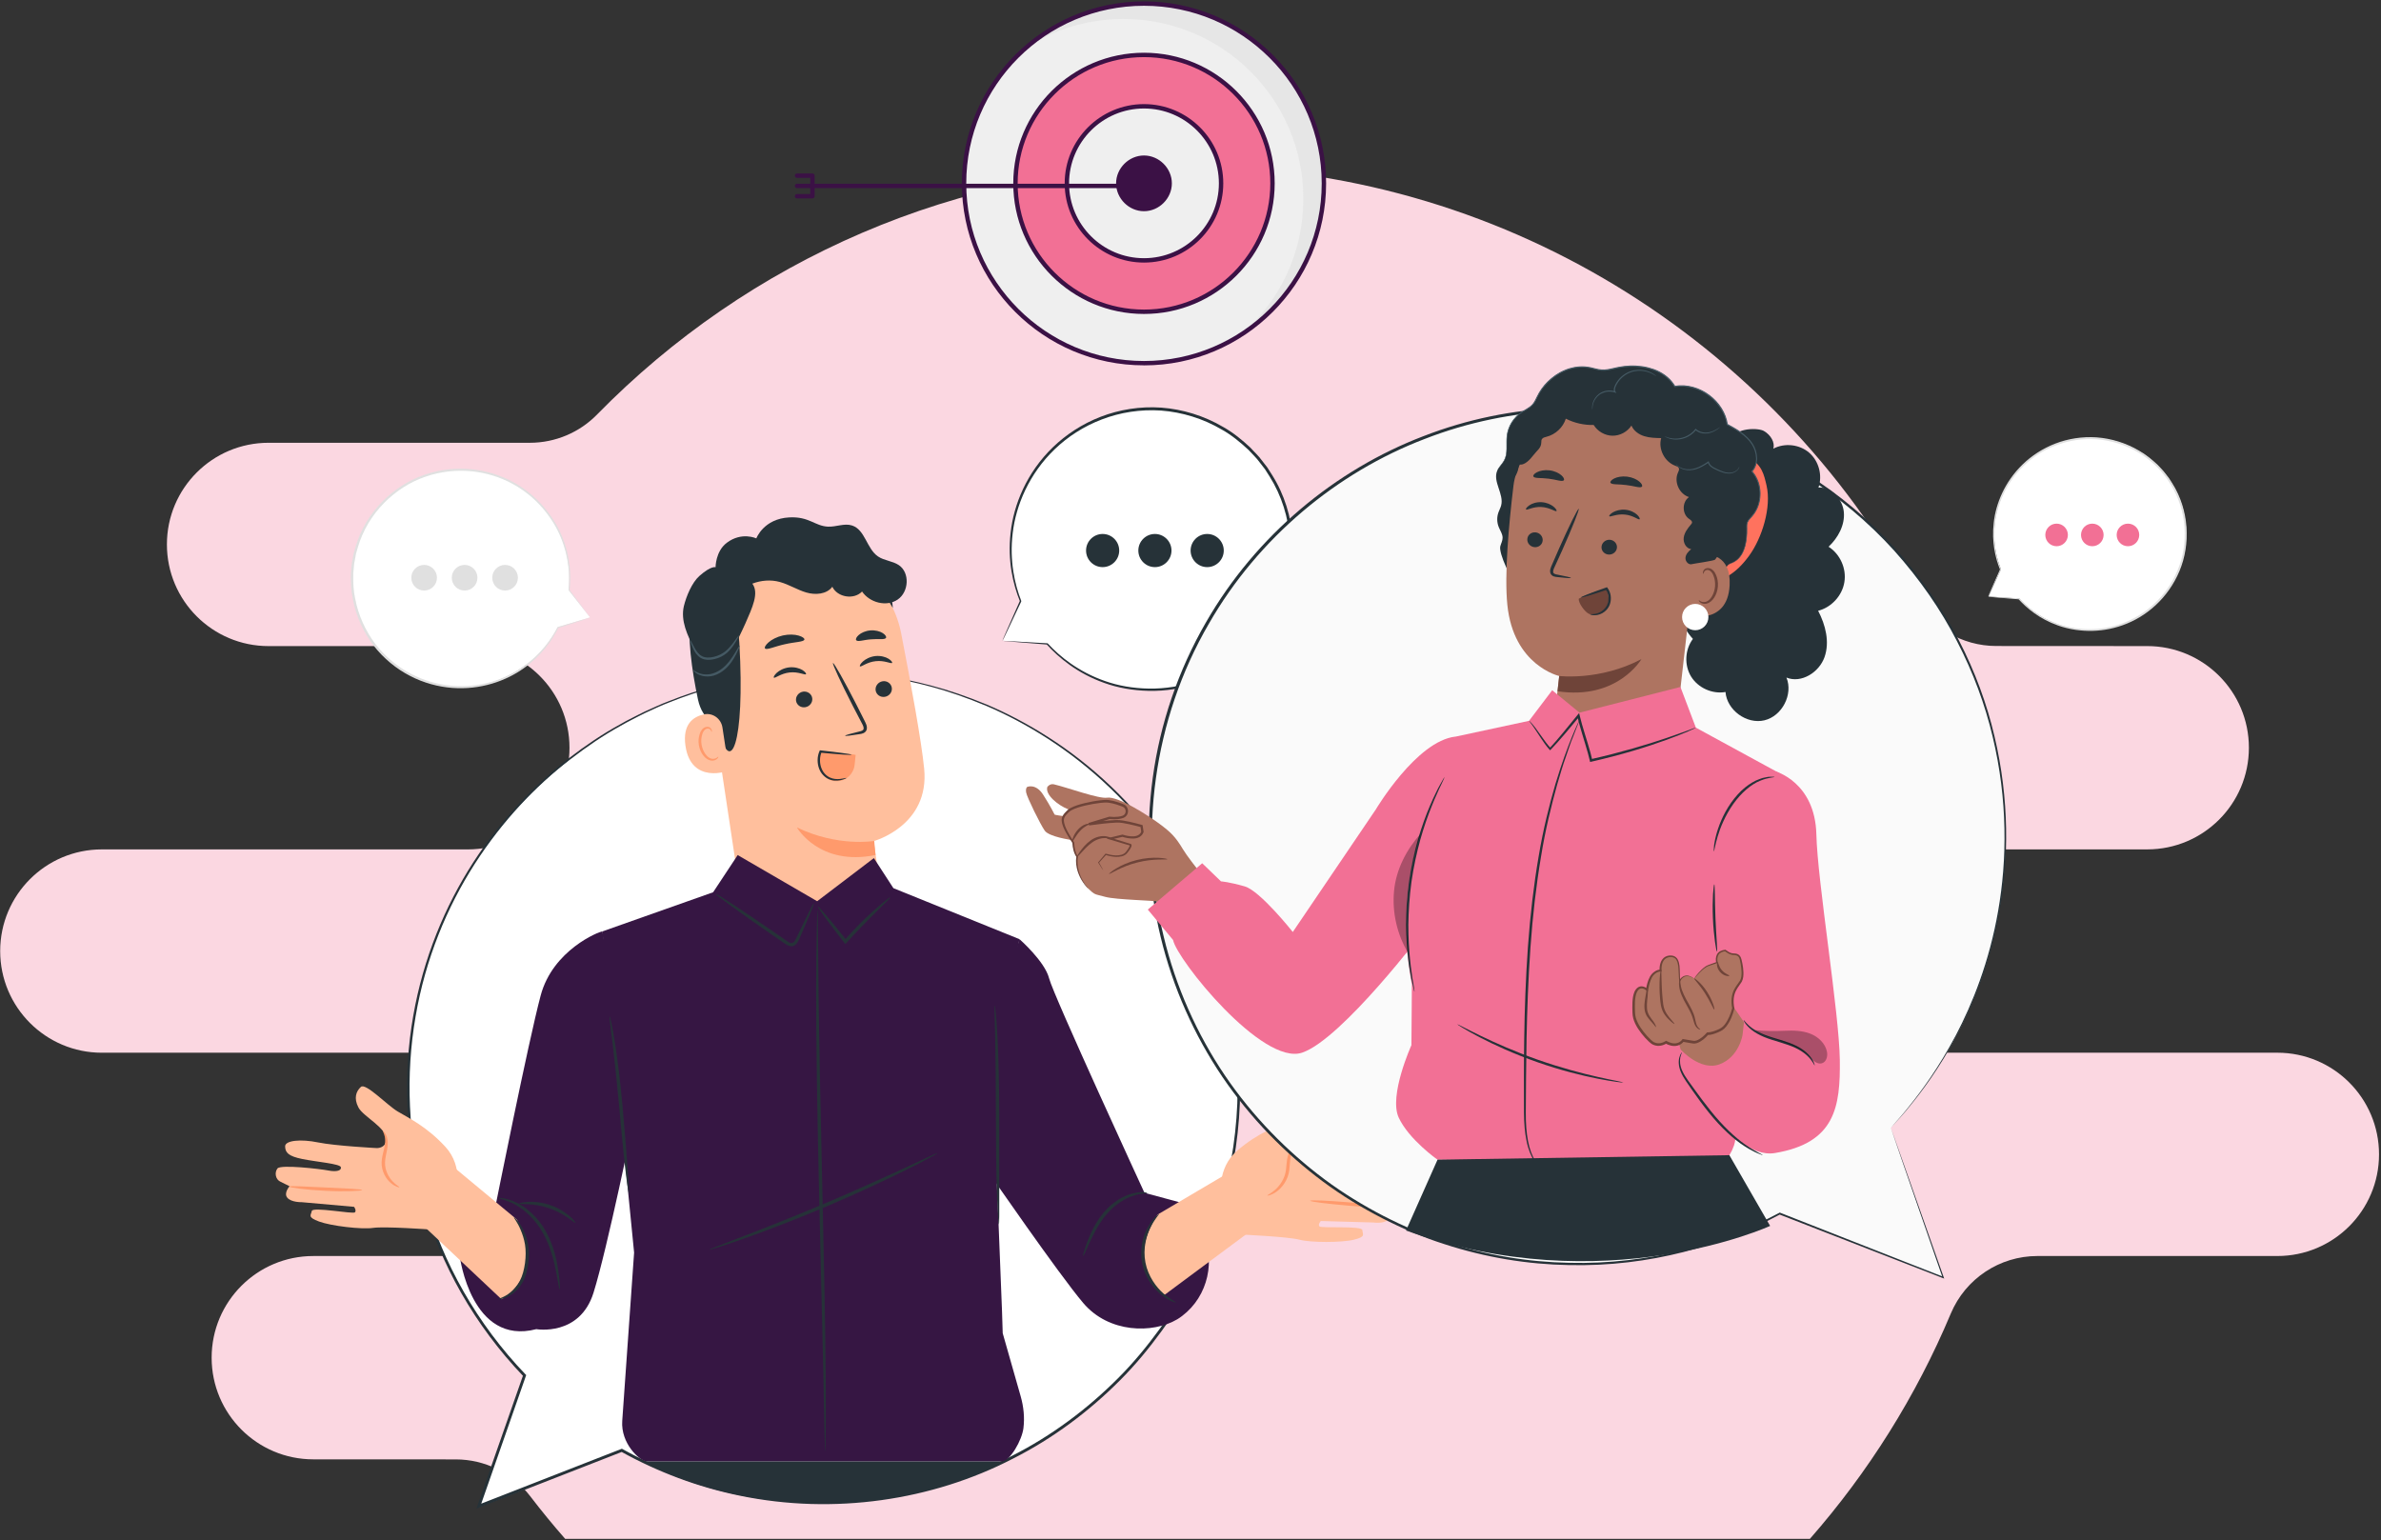 <svg width="1158" height="749" viewBox="0 0 1158 749" fill="none" xmlns="http://www.w3.org/2000/svg">
<rect x="0" y="0" width="1158" height="749" fill="#333333" stroke="none"/>
<path fill-rule="evenodd" clip-rule="evenodd" d="M274.879 748.444C268.983 741.721 263.31 734.798 257.863 727.688C249.222 716.407 235.821 709.795 221.616 709.795C194.204 709.765 152.371 709.765 152.371 709.765C125.065 709.765 102.931 687.632 102.931 660.326C102.931 633.019 125.068 610.882 152.371 610.882H308.608C335.914 610.882 358.052 588.748 358.052 561.442C358.052 534.136 335.914 512.002 308.608 512.002H49.532C22.226 512.002 0.089 489.865 0.089 462.559C0.089 435.253 22.223 413.115 49.532 413.115H227.527C254.833 413.115 276.97 390.982 276.97 363.676C276.97 336.369 254.833 314.236 227.527 314.236H130.621C103.315 314.236 81.177 292.098 81.177 264.792C81.177 237.486 103.315 215.349 130.621 215.349H257.717C270.08 215.349 281.92 210.337 290.525 201.462C363.517 127.019 465.196 80.861 577.576 80.861C729.858 80.861 862.495 165.62 930.845 290.475C938.857 305.097 954.207 314.188 970.883 314.188C1000.92 314.228 1044.31 314.228 1044.31 314.228C1071.62 314.228 1093.75 336.362 1093.75 363.668C1093.75 390.974 1071.62 413.108 1044.31 413.108H947.404C920.098 413.108 897.96 435.245 897.96 462.552C897.96 489.858 920.098 511.995 947.404 511.995H1107.6C1134.9 511.995 1157.04 534.132 1157.04 561.435C1157.04 588.741 1134.9 610.875 1107.6 610.875H990.896C972.509 610.875 955.914 621.9 948.778 638.846C931.879 679.126 908.609 716.082 880.246 748.436H274.879V748.444Z" fill="#FBD7E1"/>
<g clip-path="url(#clip0_3345_3770)">
<path d="M967.1 290.124L973.146 276.9C969.695 268.232 968.811 258.431 971.213 248.52C976.652 226.214 998.075 211.002 1020.91 213.183C1049.62 215.944 1068.94 243.523 1061.74 271.434C1055.97 293.823 1034.07 308.759 1011.13 306.053C999.4 304.673 989.296 299.096 982.007 291.09V291.118L967.1 290.124Z" fill="white"/>
<path d="M966.879 290.179C966.879 290.179 967.238 290.179 967.9 290.207C968.591 290.234 969.557 290.289 970.799 290.345C973.367 290.483 977.066 290.704 981.87 290.98L981.649 291.283V291.256C981.594 291.145 981.621 291.007 981.732 290.952C981.814 290.897 981.925 290.924 982.008 291.007C986.038 295.369 992.277 300.449 1001.03 303.486C1005.36 305.032 1010.33 305.915 1015.63 305.998C1020.93 306.081 1026.57 305.252 1032.11 303.21C1037.66 301.194 1043.1 297.964 1047.8 293.575C1052.52 289.185 1056.46 283.636 1059.11 277.259C1064.41 264.587 1063.78 248.382 1055.66 235.517L1054.14 233.115L1052.41 230.879C1051.33 229.333 1049.89 228.091 1048.65 226.683C1045.92 224.143 1043.05 221.796 1039.87 220.002C1033.58 216.275 1026.59 214.177 1019.69 213.652C1012.76 213.183 1006 214.287 999.952 216.579C993.906 218.87 988.606 222.349 984.327 226.462C975.741 234.716 971.407 245.207 970.358 254.317C969.226 263.538 971.02 271.351 973.173 276.872C973.173 276.928 973.173 276.983 973.173 277.038C971.186 281.234 969.64 284.492 968.591 286.728C968.066 287.805 967.68 288.661 967.376 289.268C967.045 289.875 966.879 290.179 966.879 290.179C966.851 290.179 966.989 289.903 967.21 289.351C967.486 288.743 967.845 287.915 968.315 286.839C969.336 284.52 970.827 281.207 972.732 276.9V277.066C970.468 271.544 968.563 263.649 969.64 254.29C970.634 245.014 974.968 234.33 983.692 225.882C988.026 221.686 993.409 218.125 999.566 215.75C1005.72 213.376 1012.62 212.244 1019.69 212.714C1026.73 213.238 1033.91 215.392 1040.31 219.174C1043.57 220.996 1046.53 223.425 1049.31 226.02C1050.58 227.456 1052.02 228.726 1053.15 230.299L1054.92 232.591L1056.49 235.048C1064.8 248.216 1065.41 264.781 1060 277.701C1057.29 284.216 1053.23 289.875 1048.43 294.32C1043.63 298.792 1038.08 302.05 1032.42 304.065C1026.76 306.108 1020.99 306.936 1015.63 306.826C1010.25 306.716 1005.23 305.777 1000.81 304.176C991.946 301.029 985.707 295.811 981.676 291.366L982.035 291.118V291.145C982.09 291.256 982.063 291.394 981.952 291.449C981.925 291.477 981.87 291.477 981.842 291.477C976.983 291.09 973.256 290.786 970.661 290.566C969.446 290.455 968.508 290.372 967.845 290.317C967.183 290.234 966.851 290.179 966.879 290.179Z" fill="#E0E0E0"/>
<path d="M1005.72 260.171C1005.72 263.207 1003.26 265.664 1000.23 265.664C997.191 265.664 994.734 263.207 994.734 260.171C994.734 257.134 997.191 254.677 1000.23 254.677C1003.24 254.677 1005.72 257.134 1005.72 260.171Z" fill="#F27095"/>
<path d="M1023.09 260.171C1023.09 263.207 1020.63 265.664 1017.59 265.664C1014.56 265.664 1012.1 263.207 1012.1 260.171C1012.1 257.134 1014.56 254.677 1017.59 254.677C1020.6 254.677 1023.09 257.134 1023.09 260.171Z" fill="#F27095"/>
<path d="M1034.93 265.664C1037.96 265.664 1040.42 263.205 1040.42 260.171C1040.42 257.136 1037.96 254.677 1034.93 254.677C1031.9 254.677 1029.44 257.136 1029.44 260.171C1029.44 263.205 1031.9 265.664 1034.93 265.664Z" fill="#F27095"/>
<path d="M286.918 300.256L271.154 305.06C266.406 314.502 258.759 322.646 248.544 328.057C225.52 340.231 196.505 333.55 181.183 312.514C161.913 286.094 170.748 248.962 199.845 234.027C223.173 222.073 252.326 229.361 267.289 250.895C274.964 261.91 277.835 274.665 276.51 286.867V286.839L286.918 300.256Z" fill="white"/>
<path d="M287.139 300.394C287.139 300.394 286.863 300.091 286.393 299.511C285.897 298.904 285.206 298.048 284.351 296.944C282.556 294.652 279.933 291.367 276.565 287.088L276.979 287.033V287.06C276.924 287.198 276.786 287.253 276.676 287.198C276.565 287.171 276.51 287.06 276.51 286.95C277.173 280.241 276.786 271.131 272.756 261.413C270.796 256.554 267.814 251.696 263.894 247.14C259.974 242.585 255.032 238.417 249.124 235.242C243.244 232.067 236.425 229.886 229.164 229.196C221.903 228.506 214.201 229.306 206.83 231.874C192.088 236.926 178.837 249.653 174.033 266.245L173.149 269.337L172.57 272.484C172.073 274.582 172.1 276.708 171.824 278.806C171.714 283.03 171.88 287.253 172.763 291.284C174.337 299.401 177.815 306.937 182.563 313.204C187.367 319.443 193.413 324.33 199.901 327.725C206.388 331.121 213.345 332.998 220.026 333.55C233.498 334.627 245.646 330.403 254.176 324.413C262.845 318.422 268.118 311.023 271.182 305.032C271.237 304.977 271.292 304.95 271.32 304.922C276.372 303.459 280.292 302.299 282.998 301.526C284.295 301.14 285.317 300.864 286.062 300.643C286.752 300.477 287.139 300.394 287.139 300.394C287.166 300.394 286.835 300.505 286.173 300.726C285.455 300.947 284.461 301.278 283.219 301.692C280.486 302.548 276.538 303.818 271.458 305.446L271.596 305.336C268.587 311.41 263.342 318.974 254.59 325.103C245.977 331.231 233.664 335.621 219.943 334.572C213.124 334.047 206.057 332.17 199.404 328.719C192.778 325.296 186.594 320.299 181.68 313.949C176.821 307.572 173.26 299.897 171.631 291.588C170.748 287.447 170.554 283.14 170.665 278.833C170.913 276.68 170.913 274.499 171.41 272.373L172.018 269.143L172.929 265.968C177.843 249.018 191.398 236.042 206.471 230.908C214.008 228.285 221.876 227.484 229.275 228.23C236.673 228.947 243.63 231.211 249.593 234.469C255.584 237.726 260.609 242.006 264.556 246.644C268.504 251.282 271.513 256.251 273.473 261.192C277.476 271.076 277.78 280.297 277.007 287.06L276.538 286.95V286.922C276.593 286.784 276.731 286.729 276.841 286.784C276.897 286.812 276.924 286.839 276.952 286.867C280.265 291.284 282.832 294.68 284.599 297.026C285.427 298.131 286.062 298.986 286.532 299.594C286.973 300.118 287.166 300.394 287.139 300.394Z" fill="#E0E0E0"/>
<path d="M212.517 280.986C212.517 284.437 209.729 287.225 206.278 287.225C202.827 287.225 200.039 284.437 200.039 280.986C200.039 277.535 202.827 274.747 206.278 274.747C209.729 274.747 212.517 277.535 212.517 280.986Z" fill="#E0E0E0"/>
<path d="M225.962 287.225C229.408 287.225 232.201 284.432 232.201 280.986C232.201 277.54 229.408 274.747 225.962 274.747C222.516 274.747 219.723 277.54 219.723 280.986C219.723 284.432 222.516 287.225 225.962 287.225Z" fill="#E0E0E0"/>
<path d="M245.645 287.225C249.091 287.225 251.885 284.432 251.885 280.986C251.885 277.54 249.091 274.747 245.645 274.747C242.2 274.747 239.406 277.54 239.406 280.986C239.406 284.432 242.2 287.225 245.645 287.225Z" fill="#E0E0E0"/>
<path d="M487.815 311.602L496.677 292.25C491.625 279.55 490.327 265.195 493.861 250.729C501.839 218.069 533.173 195.763 566.633 198.993C608.651 203.051 636.948 243.413 626.43 284.299C617.982 317.096 585.958 338.961 552.333 334.985C535.133 332.942 520.364 324.798 509.707 313.065L509.735 313.093L487.815 311.602Z" fill="white"/>
<path d="M487.483 311.685C487.483 311.685 488.008 311.685 488.974 311.74C489.996 311.796 491.404 311.878 493.198 311.961C496.953 312.182 502.364 312.486 509.376 312.872L509.072 313.342L509.045 313.314C508.962 313.148 509.017 312.955 509.183 312.872C509.321 312.817 509.459 312.845 509.569 312.955C515.477 319.36 524.615 326.786 537.425 331.231C543.802 333.495 551.062 334.792 558.82 334.903C566.55 335.013 574.832 333.798 582.976 330.817C591.093 327.863 599.043 323.142 605.945 316.71C612.847 310.305 618.644 302.161 622.509 292.83C630.267 274.278 629.328 250.563 617.457 231.708L615.221 228.202L612.681 224.916C611.08 222.653 609.01 220.83 607.187 218.788C603.184 215.061 598.988 211.61 594.323 208.987C585.13 203.548 574.86 200.456 564.756 199.683C554.624 198.993 544.713 200.595 535.879 203.99C527.017 207.358 519.259 212.438 512.992 218.456C500.404 230.548 494.082 245.898 492.536 259.259C490.879 272.759 493.529 284.189 496.677 292.277C496.677 292.36 496.677 292.443 496.677 292.526C493.75 298.682 491.514 303.431 489.94 306.744C489.195 308.317 488.588 309.559 488.174 310.443C487.704 311.243 487.483 311.685 487.483 311.685C487.456 311.713 487.621 311.299 487.98 310.47C488.367 309.587 488.919 308.345 489.582 306.771C491.072 303.403 493.253 298.517 496.042 292.195V292.443C492.756 284.354 489.94 272.787 491.514 259.094C492.977 245.539 499.299 229.858 512.081 217.518C518.431 211.389 526.327 206.171 535.326 202.693C544.326 199.214 554.458 197.53 564.783 198.248C575.108 199.021 585.571 202.168 594.985 207.717C599.761 210.395 604.068 213.929 608.154 217.738C610.003 219.837 612.129 221.686 613.758 224.005L616.353 227.346L618.644 230.935C630.792 250.204 631.703 274.443 623.752 293.382C619.804 302.906 613.841 311.188 606.801 317.704C599.761 324.246 591.617 329.022 583.335 331.976C575.053 334.986 566.605 336.173 558.737 336.007C550.869 335.841 543.498 334.489 537.038 332.142C524.063 327.532 514.925 319.912 509.017 313.369L509.541 313.01L509.569 313.038C509.652 313.204 509.597 313.397 509.431 313.452C509.376 313.48 509.321 313.48 509.265 313.48C502.17 312.9 496.677 312.458 492.867 312.154C491.1 312.016 489.72 311.878 488.726 311.796C487.898 311.74 487.456 311.713 487.483 311.685Z" fill="#263238"/>
<path d="M544.326 267.762C544.326 272.207 540.71 275.824 536.265 275.824C531.82 275.824 528.204 272.207 528.204 267.762C528.204 263.318 531.82 259.701 536.265 259.701C540.737 259.701 544.326 263.318 544.326 267.762Z" fill="#263238"/>
<path d="M569.752 267.762C569.752 272.207 566.136 275.824 561.691 275.824C557.246 275.824 553.63 272.207 553.63 267.762C553.63 263.318 557.246 259.701 561.691 259.701C566.136 259.701 569.752 263.318 569.752 267.762Z" fill="#263238"/>
<path d="M595.178 267.762C595.178 272.207 591.562 275.824 587.117 275.824C582.672 275.824 579.056 272.207 579.056 267.762C579.056 263.318 582.672 259.701 587.117 259.701C591.562 259.701 595.178 263.318 595.178 267.762Z" fill="#263238"/>
<path d="M400.521 327.229C288.961 327.229 198.521 417.669 198.521 529.229C198.521 583.67 220.082 633.031 255.115 669.362L232.864 732.941C232.864 732.941 276.124 716.211 302.406 705.804C331.476 721.981 364.908 731.257 400.549 731.257C512.109 731.257 602.549 640.817 602.549 529.257C602.549 417.697 512.081 327.229 400.521 327.229Z" fill="white"/>
<path d="M400.521 326.814C400.521 326.814 401.708 326.786 404 326.842C406.291 326.952 409.742 326.786 414.242 327.201C423.214 327.725 436.521 329.05 453.085 333.495C461.367 335.648 470.395 338.74 480.029 342.716C489.609 346.802 499.713 352.019 509.955 358.59C530.412 371.675 551.476 390.559 568.703 415.957C577.234 428.684 584.743 442.984 590.623 458.665C596.365 474.374 600.479 491.435 602.218 509.379C605.697 545.186 599.623 584.802 581.071 620.967C576.488 629.994 571.16 638.829 565.059 647.221C558.958 655.614 552.277 663.758 544.768 671.267C529.805 686.313 512.275 699.509 492.563 709.475C453.389 729.738 405.629 736.916 359.718 727.419C339.316 723.251 319.826 715.88 302.075 706.024L302.682 706.052C279.023 715.272 255.778 724.355 233.14 733.189L231.704 733.741L232.201 732.306C239.821 710.552 247.247 689.322 254.452 668.755L254.618 669.445C230.793 644.571 214.091 614.728 205.588 584.111C196.864 553.523 196.036 522.437 200.95 494.251C205.837 465.981 216.493 440.638 230.048 419.601C243.658 398.537 259.891 381.614 276.566 368.86C284.875 362.482 293.158 356.906 301.412 352.406C303.427 351.191 305.47 350.142 307.513 349.121C309.556 348.099 311.516 347.05 313.504 346.111C317.535 344.344 321.372 342.44 325.237 341.032C340.531 334.958 354.252 331.59 365.516 329.685C366.924 329.437 368.276 329.188 369.629 328.967C370.954 328.802 372.252 328.636 373.522 328.47C376.034 328.167 378.353 327.835 380.534 327.642C384.896 327.366 388.567 327.007 391.549 326.924C394.503 326.869 396.767 326.842 398.285 326.814C399.748 326.786 400.521 326.814 400.521 326.814C400.521 326.814 399.748 326.869 398.23 326.924C396.684 326.98 394.448 327.062 391.494 327.145C388.512 327.256 384.868 327.642 380.506 327.974C378.325 328.194 376.006 328.553 373.494 328.857C372.252 329.023 370.954 329.188 369.629 329.381C368.304 329.63 366.951 329.878 365.543 330.127C354.335 332.115 340.642 335.51 325.43 341.639C321.593 343.047 317.783 344.952 313.78 346.746C311.792 347.685 309.832 348.762 307.817 349.783C305.802 350.805 303.759 351.881 301.743 353.068C293.544 357.568 285.317 363.172 277.063 369.55C260.526 382.277 244.376 399.2 230.904 420.153C217.459 441.107 206.886 466.34 202.11 494.444C197.278 522.465 198.134 553.357 206.83 583.753C215.333 614.148 231.925 643.798 255.612 668.479L255.916 668.782L255.778 669.169C248.572 689.764 241.174 710.993 233.554 732.748L232.643 731.864C255.281 723.03 278.498 713.947 302.157 704.727L302.461 704.616L302.765 704.782C320.378 714.555 339.731 721.87 359.994 726.012C405.573 735.426 453.002 728.303 491.901 708.205C511.474 698.322 528.894 685.236 543.774 670.301C551.228 662.847 557.881 654.758 563.955 646.42C570.056 638.083 575.329 629.332 579.884 620.359C598.353 584.443 604.427 545.103 601.031 509.49C599.319 491.656 595.289 474.677 589.602 459.052C583.777 443.454 576.35 429.208 567.903 416.537C550.841 391.194 529.888 372.366 509.569 359.252C499.382 352.682 489.361 347.436 479.809 343.351C470.229 339.348 461.257 336.228 453.002 334.019C436.521 329.492 423.242 328.084 414.297 327.477C409.825 327.007 406.374 327.118 404.083 326.98C401.708 326.897 400.521 326.814 400.521 326.814Z" fill="#263238"/>
<path d="M378.711 266.631L381.389 266.327C408.361 263.318 433.152 281.511 438.315 308.179C443.119 332.97 448.143 360.384 449.468 373.829C452.229 401.657 424.926 409.083 424.926 409.083L426.527 420.374C429.177 439.009 416.174 456.236 397.539 458.803C379.125 461.315 362.12 448.589 359.359 430.23L343.871 327.311C338.129 298.682 350 271.545 378.711 266.631Z" fill="#FFBF9D"/>
<path d="M425.174 409C425.174 409 407.561 412.065 387.573 402.43C387.573 402.43 398.368 421.451 425.809 415.847L425.174 409Z" fill="#FF9A6C"/>
<path d="M433.732 334.489C434.036 336.587 432.518 338.547 430.364 338.906C428.183 339.265 426.196 337.885 425.864 335.787C425.561 333.689 427.079 331.728 429.232 331.342C431.386 330.983 433.401 332.391 433.732 334.489Z" fill="#263238"/>
<path d="M433.871 322.397C433.429 322.977 430.171 321.072 425.92 321.569C421.641 321.983 418.77 324.551 418.245 324.081C417.997 323.888 418.383 322.894 419.653 321.735C420.895 320.603 423.076 319.388 425.726 319.084C428.377 318.808 430.723 319.526 432.131 320.382C433.539 321.265 434.091 322.149 433.871 322.397Z" fill="#263238"/>
<path d="M395.027 339.541C395.331 341.639 393.813 343.599 391.659 343.958C389.478 344.317 387.491 342.937 387.159 340.838C386.856 338.74 388.374 336.78 390.527 336.394C392.708 336.062 394.724 337.443 395.027 339.541Z" fill="#263238"/>
<path d="M391.991 327.891C391.549 328.471 388.291 326.566 384.04 327.063C379.761 327.505 376.89 330.045 376.365 329.575C376.117 329.382 376.503 328.388 377.773 327.229C379.015 326.097 381.196 324.882 383.847 324.579C386.497 324.303 388.843 325.02 390.251 325.876C391.659 326.76 392.212 327.643 391.991 327.891Z" fill="#263238"/>
<path d="M411.039 357.818C410.984 357.569 413.607 356.824 417.831 355.802C418.907 355.581 419.929 355.222 420.012 354.477C420.177 353.649 419.598 352.545 418.935 351.33C417.61 348.818 416.229 346.167 414.794 343.379C408.996 332.06 404.662 322.701 405.131 322.481C405.601 322.26 410.653 331.232 416.45 342.551C417.858 345.339 419.183 348.017 420.481 350.557C421.033 351.744 421.889 353.069 421.53 354.781C421.337 355.637 420.591 356.299 419.929 356.575C419.266 356.879 418.631 356.962 418.107 357.045C413.772 357.762 411.067 358.066 411.039 357.818Z" fill="#263238"/>
<path d="M391.217 311.051C390.914 312.266 386.607 312.183 381.665 313.343C376.696 314.419 372.831 316.324 372.058 315.358C371.699 314.889 372.279 313.729 373.797 312.404C375.288 311.106 377.745 309.754 380.727 309.063C383.708 308.401 386.496 308.567 388.401 309.119C390.306 309.671 391.355 310.471 391.217 311.051Z" fill="#263238"/>
<path d="M430.916 310.223C430.281 311.272 427.217 310.609 423.683 310.94C420.122 311.161 417.223 312.321 416.423 311.382C416.064 310.913 416.423 309.891 417.637 308.842C418.824 307.793 420.895 306.799 423.324 306.606C425.754 306.413 427.962 307.048 429.315 307.904C430.668 308.759 431.192 309.726 430.916 310.223Z" fill="#263238"/>
<path d="M434.229 295.701C434.229 295.701 424.953 279.137 416.119 276.017C405.407 272.235 402.288 283.885 392.322 282.257C382.328 280.628 372.113 277.011 363.058 285.597C353.147 295.011 358.862 300.174 359.58 312.569C362.451 362.842 354.914 377.998 349.696 354.753C349.117 352.213 341.745 350.943 339.454 340.176C336.5 326.207 334.043 309.118 336.058 298.738C337.77 289.987 341.939 283.609 349.862 276.211C362.368 264.533 381.085 262.214 393.95 262.076C406.76 261.91 432.931 273.809 434.229 295.701Z" fill="#263238"/>
<path d="M351.353 353.786C350.69 349.507 346.632 346.553 342.408 347.437C337.273 348.514 331.835 352.102 333.381 362.759C336.114 381.67 354.555 375.044 354.5 374.492C354.473 374.133 352.568 361.71 351.353 353.786Z" fill="#FFBF9D"/>
<path d="M349.338 367.977C349.255 367.922 349.034 368.253 348.509 368.584C348.012 368.916 347.101 369.219 346.052 368.998C343.954 368.557 341.801 365.63 341.221 362.235C340.917 360.523 341.056 358.839 341.47 357.376C341.856 355.913 342.602 354.808 343.595 354.477C344.562 354.091 345.362 354.587 345.666 355.112C345.997 355.609 345.942 355.995 346.025 356.023C346.08 356.051 346.384 355.637 346.108 354.891C345.97 354.532 345.694 354.118 345.197 353.814C344.7 353.511 343.982 353.428 343.292 353.594C341.856 353.897 340.724 355.443 340.283 357.017C339.758 358.618 339.565 360.523 339.896 362.455C340.559 366.265 343.043 369.55 345.887 369.937C347.267 370.103 348.316 369.523 348.841 368.998C349.393 368.419 349.42 368.005 349.338 367.977Z" fill="#FF9A6C"/>
<path d="M437.156 274.858C434.119 272.815 430.061 272.704 427.024 270.634C421.503 266.879 420.785 257.659 414.435 255.588C410.681 254.346 406.622 256.334 402.675 256.14C396.27 255.837 393.564 251.143 383.902 251.64C371.368 252.275 367.835 261.855 367.835 261.855C367.835 261.855 360.74 258.487 353.451 264.008C347.985 268.149 348.013 275.879 348.013 275.879C348.013 275.879 345.97 274.996 340.2 280.076C336.528 283.306 333.767 290.014 332.608 294.762C330.924 301.857 334.347 309.035 337.66 315.523C339.454 319.029 341.663 322.866 345.473 323.943C350.111 325.241 354.914 321.403 356.46 316.848C358.006 312.293 360.574 307.655 362.506 303.238C365.847 295.591 369.298 288.44 365.902 283.858C370.154 282.229 374.902 281.842 379.291 283.057C383.736 284.272 387.712 286.867 392.129 288.164C396.546 289.462 402.04 289.075 404.8 285.376C407.285 290.539 415.291 291.836 419.266 287.695C422.966 293.134 431.165 295.287 436.604 291.588C442.042 287.888 442.594 278.53 437.156 274.858Z" fill="#263238"/>
<path d="M335.562 311.161C335.727 311.078 336.583 312.79 337.991 315.413C338.737 316.683 339.73 318.201 341.332 319.084C342.96 319.995 345.114 319.968 347.267 319.443C349.421 318.919 351.353 317.925 352.844 316.71C354.335 315.496 355.466 314.088 356.377 312.928C358.172 310.526 359.221 308.953 359.359 309.063C359.469 309.146 358.696 310.83 357.04 313.397C356.184 314.667 355.108 316.158 353.534 317.538C351.96 318.891 349.89 319.995 347.543 320.548C345.252 321.1 342.74 321.127 340.807 319.995C338.93 318.864 337.936 317.124 337.273 315.772C336.031 312.983 335.479 311.216 335.562 311.161Z" fill="#455A64"/>
<path d="M337.08 325.82C337.218 325.654 338.378 327.035 340.945 327.697C342.215 328.029 343.817 328.167 345.501 327.835C347.212 327.532 348.979 326.731 350.636 325.572C353.948 323.197 355.964 319.94 357.399 317.648C358.807 315.302 359.635 313.811 359.801 313.894C359.939 313.949 359.332 315.55 358.117 318.035C356.847 320.464 354.887 323.943 351.326 326.51C349.559 327.78 347.599 328.608 345.721 328.885C343.844 329.161 342.105 328.94 340.752 328.47C337.964 327.504 336.97 325.848 337.08 325.82Z" fill="#455A64"/>
<path d="M399.251 365.492C398.533 367.646 398.671 369.688 398.506 371.952C398.368 374.216 399.389 375.734 400.88 377.446C402.426 379.213 404.855 380.041 407.202 379.958C407.229 379.958 407.257 379.958 407.285 379.958C411.674 379.765 415.208 376.259 415.65 371.925L416.147 367.149C411.619 366.21 399.61 365.796 399.251 365.492Z" fill="#FF9A6C"/>
<path d="M411.702 378.357C411.674 378.274 411.15 378.412 410.184 378.605C409.245 378.798 407.837 379.047 406.153 378.854C404.497 378.688 402.564 377.915 401.101 376.259C399.638 374.657 398.782 372.228 398.809 369.661C398.809 368.253 399.113 366.9 399.61 365.74L399.03 366.072C403.337 366.486 407.119 366.789 409.825 366.983C412.53 367.148 414.131 367.203 414.159 367.065C414.187 366.927 412.585 366.624 409.908 366.265C407.23 365.878 403.475 365.437 399.168 364.967L398.754 364.912L398.589 365.271C397.981 366.596 397.65 368.115 397.65 369.661C397.622 372.476 398.589 375.182 400.328 376.976C402.012 378.798 404.276 379.599 406.098 379.654C407.947 379.737 409.383 379.351 410.322 379.019C411.26 378.716 411.73 378.44 411.702 378.357Z" fill="#263238"/>
<path d="M292.992 453.006C291.418 453.006 268.863 462.006 262.955 484.174C257.02 506.315 240.815 587.424 240.815 587.424L223.643 611.222C223.643 611.222 229.22 654.703 260.83 646.448C260.83 646.448 281.949 650.148 288.658 628.725C295.366 607.329 308.424 543.502 308.424 543.502L292.992 453.006Z" fill="#361643"/>
<path d="M358.779 415.874L346.826 433.957L292.964 453.005L308.397 609.206L302.627 691.061C301.854 701.938 310.909 710.524 314.691 710.827H487.069C491.321 710.717 497.063 700.337 497.753 694.567C498.388 689.377 497.836 684.104 496.4 679.079L487.483 647.773C488.809 667.264 482.984 531.547 482.735 526.606L495.793 456.76L434.506 431.969L425.009 417.337L397.429 438.319L358.779 415.874Z" fill="#361643"/>
<path d="M495.821 456.76C495.821 456.76 508.161 467.582 510.232 475.836C512.302 484.091 556.611 580.136 556.611 580.136L578.642 586.071L584.522 598.273C591.479 612.712 587.697 630.353 574.915 640.043C574.114 640.65 573.314 641.202 572.568 641.644C560.67 648.711 539.274 648.435 526.823 633.721C515.008 619.807 480.471 569.7 480.471 569.7V508.44L495.821 456.76Z" fill="#361643"/>
<path d="M557.964 580.163C557.964 580.467 555.286 580.218 551.311 581.516C547.363 582.731 542.256 585.767 538.142 590.626C534.029 595.513 531.544 600.841 529.777 604.678C528.038 608.543 527.017 610.973 526.768 610.89C526.575 610.807 527.21 608.267 528.701 604.236C530.219 600.261 532.593 594.684 536.9 589.577C541.207 584.47 546.728 581.405 550.979 580.412C555.259 579.335 557.992 579.997 557.964 580.163Z" fill="#263238"/>
<path d="M251.416 593.166L221.821 568.596L204.815 587.7L206.885 597.059L243.906 631.899C243.906 631.899 251.913 628.034 255.529 617.709C259.201 607.218 251.416 593.166 251.416 593.166Z" fill="#FFBF9D"/>
<path d="M221.462 581.267C221.821 580.715 225.713 567.63 216.576 557.719C207.438 547.808 198.631 543.694 193.413 540.575C188.196 537.455 177.843 526.523 175.524 528.621C173.205 530.719 171.935 534.087 174.337 538.642C176.739 543.197 188.251 548.526 187.837 554.378C187.533 558.602 183.199 558.381 183.199 558.381C183.199 558.381 162.99 557.332 154.653 555.621C146.316 553.909 138.586 554.627 138.669 557.581C138.751 560.535 140.187 562.329 147.089 563.709C153.99 565.117 165.365 566.001 165.779 567.657C166.165 569.314 163.736 570.059 159.705 569.286C155.674 568.513 136.515 566.277 134.942 568.292C133.368 570.308 134.003 573.786 136.543 574.807L140.849 576.933C140.849 576.933 137.813 580.246 139.745 582.537C141.678 584.829 146.702 584.691 146.702 584.691L172.211 586.955C172.211 586.955 173.481 588.666 172.625 589.632C171.769 590.599 152.058 586.817 151.644 588.97C151.23 591.123 149.38 591.951 155.178 594.105C160.975 596.258 175.91 598.025 181.459 597.197C187.008 596.369 209.646 597.997 209.646 597.997L221.462 581.267Z" fill="#FFBF9D"/>
<path d="M433.014 436.442C433.18 436.607 431.082 438.678 427.686 441.963C424.318 445.276 419.708 449.886 414.794 455.159C413.772 456.291 412.751 457.395 411.785 458.444L411.122 459.162L410.542 458.417C406.76 453.558 403.475 449.224 401.184 446.104C398.892 442.957 397.595 441.024 397.76 440.886C397.926 440.748 399.499 442.487 402.039 445.441C404.552 448.395 407.975 452.592 411.84 457.423L410.598 457.395C411.564 456.319 412.585 455.214 413.607 454.055C418.521 448.727 423.324 444.227 426.913 441.135C430.502 438.015 432.876 436.276 433.014 436.442Z" fill="#263238"/>
<path d="M296.498 494.416C296.608 494.389 296.912 495.576 297.381 497.729C297.851 499.883 298.403 503.002 299.038 506.895C300.28 514.652 301.605 525.419 302.709 537.345C303.814 549.272 304.614 560.066 305.222 567.906C305.47 571.523 305.719 574.615 305.884 577.182C306.022 579.363 306.05 580.578 305.94 580.606C305.829 580.606 305.581 579.418 305.249 577.265C304.918 575.084 304.504 571.937 304.062 568.044C303.151 560.259 302.157 549.437 301.081 537.539C299.976 525.64 298.845 514.873 297.878 507.088C297.437 503.472 297.05 500.407 296.746 497.867C296.47 495.659 296.36 494.444 296.498 494.416Z" fill="#263238"/>
<path d="M483.756 488.978C483.867 488.978 484.06 490.441 484.336 493.146C484.612 495.824 484.888 499.717 485.137 504.548C485.661 514.183 485.937 527.517 485.992 542.231C485.992 556.78 485.992 569.921 485.992 579.915C485.992 584.498 485.992 588.308 485.992 591.317C485.992 594.022 485.91 595.513 485.799 595.513C485.689 595.513 485.523 594.022 485.357 591.344C485.164 588.639 484.999 584.746 484.833 579.943C484.502 570.308 484.391 556.974 484.364 542.259C484.336 527.545 484.226 514.238 484.005 504.603C483.894 500.048 483.784 496.211 483.701 493.201C483.618 490.468 483.646 488.978 483.756 488.978Z" fill="#263238"/>
<path d="M272.176 627.096C271.928 627.123 271.486 623.921 270.52 618.813C269.526 613.734 267.925 606.666 264.115 599.792C260.333 592.918 254.811 588.087 250.284 585.74C245.756 583.311 242.444 583.035 242.499 582.703C242.499 582.621 243.327 582.593 244.79 582.814C246.253 583.035 248.351 583.587 250.781 584.691C255.64 586.872 261.575 591.814 265.523 598.964C269.443 606.114 270.906 613.43 271.624 618.593C272.37 623.81 272.37 627.068 272.176 627.096Z" fill="#263238"/>
<path d="M279.879 594.74C279.547 595.127 274.771 590.213 267.041 587.645C259.339 584.94 252.575 585.906 252.52 585.381C252.354 585.022 259.394 583.256 267.566 586.099C275.737 588.86 280.237 594.574 279.879 594.74Z" fill="#263238"/>
<path d="M401.322 705.969C401.267 705.969 401.211 705.058 401.156 703.291C401.101 701.386 401.046 698.846 400.963 695.616C400.825 688.797 400.632 679.19 400.411 667.402C399.859 643.439 399.086 610.586 398.23 574.311C397.402 537.952 396.905 505.017 396.932 481.165C396.932 469.238 397.043 459.604 397.208 452.95C397.291 449.748 397.374 447.18 397.429 445.276C397.512 443.509 397.567 442.598 397.622 442.598C397.678 442.598 397.733 443.509 397.76 445.276C397.788 447.18 397.816 449.72 397.843 452.95C397.898 459.769 397.981 469.376 398.092 481.165C398.34 504.99 399.03 537.897 399.859 574.256C400.687 610.614 401.377 643.522 401.57 667.346C401.681 679.273 401.681 688.908 401.598 695.588C401.543 698.818 401.515 701.358 401.46 703.263C401.432 705.058 401.377 705.969 401.322 705.969Z" fill="#263238"/>
<path d="M249.98 592.145C250.118 591.98 252.327 593.774 254.315 597.722C255.308 599.682 256.275 602.139 256.827 605.038C257.379 607.936 257.379 611.194 256.965 614.507C256.523 617.82 255.667 620.995 254.204 623.617C252.741 626.212 250.836 628.172 249.014 629.442C245.315 632.037 242.333 631.982 242.361 631.844C242.278 631.568 245.039 631.182 248.296 628.531C249.897 627.206 251.581 625.329 252.851 622.899C254.121 620.498 254.894 617.488 255.336 614.314C255.75 611.139 255.778 608.019 255.336 605.314C254.894 602.581 254.066 600.179 253.238 598.219C251.609 594.271 249.787 592.283 249.98 592.145Z" fill="#263238"/>
<path d="M455.956 560.838C456.011 560.948 454.548 561.777 451.87 563.24C449.192 564.703 445.272 566.718 440.385 569.148C430.613 574.007 416.975 580.411 401.653 586.899C386.303 593.387 372.224 598.743 361.926 602.359C356.791 604.181 352.595 605.589 349.696 606.5C346.798 607.411 345.169 607.88 345.114 607.77C345.086 607.66 346.632 606.997 349.476 605.893C352.595 604.706 356.653 603.132 361.512 601.255C371.672 597.362 385.696 591.841 400.99 585.381C416.285 578.893 429.978 572.681 439.861 568.099C444.609 565.89 448.53 564.068 451.566 562.66C454.355 561.39 455.901 560.728 455.956 560.838Z" fill="#263238"/>
<path d="M176.104 578.783C176.104 579.224 168.125 579.639 158.297 579.169C148.469 578.7 140.546 577.54 140.601 577.099C140.656 576.629 148.579 577.071 158.38 577.54C168.18 578.01 176.104 578.313 176.104 578.783Z" fill="#FF9A6C"/>
<path d="M194.241 577.43C194.214 577.596 192.336 577.292 190.1 575.387C187.892 573.565 185.435 569.811 185.6 565.173C185.711 562.909 186.29 560.894 186.705 559.127C187.146 557.36 187.367 555.786 187.312 554.461C187.257 551.783 186.125 550.403 186.318 550.265C186.401 550.072 188.057 551.369 188.471 554.378C188.692 555.841 188.554 557.608 188.195 559.458C187.864 561.308 187.339 563.24 187.257 565.228C187.119 569.231 189.106 572.654 190.928 574.559C192.723 576.491 194.352 577.182 194.241 577.43Z" fill="#FF9A6C"/>
<path d="M395.828 439.34C396.021 439.422 394.641 442.956 392.211 448.615C391.576 450.079 390.914 451.597 390.224 453.226C389.423 454.91 388.899 456.594 387.711 458.554C387.132 459.493 385.779 460.487 384.343 460.183C382.991 459.934 382.08 459.134 381.169 458.554C379.347 457.312 377.469 456.014 375.537 454.689C367.834 449.361 360.905 444.474 355.936 440.886C350.967 437.269 347.957 434.95 348.095 434.784C348.233 434.591 351.463 436.579 356.598 439.947C361.733 443.315 368.773 448.036 376.475 453.364C378.408 454.689 380.258 455.987 382.08 457.257C382.991 457.891 383.846 458.526 384.592 458.664C385.337 458.802 385.972 458.416 386.497 457.698C388.319 454.385 389.81 450.824 391.19 448.146C393.84 442.597 395.607 439.229 395.828 439.34Z" fill="#263238"/>
<path d="M563.016 590.709L594.681 572.02L609.948 590.709L606.801 599.765L565.97 630.077C565.97 630.077 558.323 624.445 556.501 613.651C554.596 602.304 563.016 590.709 563.016 590.709Z" fill="#FFBF9D"/>
<path d="M594.157 582.4C593.853 581.82 591.534 568.348 601.749 559.596C611.991 550.817 621.184 547.753 626.761 545.268C632.31 542.784 643.877 533.121 645.92 535.468C647.963 537.814 648.847 541.321 645.92 545.544C642.994 549.796 626.236 556.145 628.583 561.529C629.549 563.737 634.795 564.124 634.795 564.124C634.795 564.124 654.975 565.449 663.451 564.704C671.926 563.986 679.546 565.587 679.104 568.513C678.662 571.44 677.061 573.041 670.049 573.621C663.037 574.2 651.635 573.759 651.028 575.388C650.448 576.989 652.794 578.01 656.88 577.734C660.966 577.43 680.291 577.43 681.589 579.639C682.914 581.82 681.892 585.188 679.242 585.933L674.714 587.535C674.714 587.535 677.337 591.179 675.156 593.249C672.975 595.292 667.978 594.574 667.978 594.574L642.387 593.857C642.387 593.857 640.923 595.403 641.669 596.452C642.387 597.501 662.429 596.038 662.567 598.246C662.705 600.427 664.472 601.476 658.481 602.939C652.491 604.403 637.417 604.403 632.006 602.939C626.595 601.476 603.93 600.455 603.93 600.455L594.157 582.4Z" fill="#FFBF9D"/>
<path d="M571.906 633.473C571.878 633.555 571.16 633.39 569.918 632.893C568.703 632.396 566.992 631.457 565.114 629.994C561.36 627.151 556.887 621.657 555.479 614.341C554.071 607.025 556.17 600.261 558.599 596.231C559.814 594.16 561.056 592.669 561.995 591.758C562.933 590.82 563.541 590.406 563.624 590.461C563.844 590.654 561.691 592.67 559.621 596.783C557.55 600.814 555.783 607.191 557.081 614.037C558.406 620.856 562.436 626.129 565.86 629.111C569.283 632.12 572.016 633.197 571.906 633.473Z" fill="#263238"/>
<path d="M632.669 554.517C632.862 554.71 631.481 556.035 629.715 558.354C628.859 559.541 628.031 561.004 627.699 562.854C627.313 564.704 627.34 566.857 627.037 569.204C626.402 574.063 623.42 577.707 620.936 579.501C618.396 581.351 616.408 581.627 616.38 581.461C616.27 581.213 618.037 580.55 620.218 578.618C622.371 576.713 624.883 573.345 625.435 568.983C625.739 566.802 625.739 564.566 626.264 562.523C626.733 560.452 627.81 558.768 628.859 557.636C630.929 555.345 632.531 554.379 632.669 554.517Z" fill="#FF9A6C"/>
<path d="M637.224 584.001C637.251 583.56 645.754 583.891 656.19 584.774C666.625 585.658 675.073 586.707 675.045 587.176C675.018 587.618 666.515 587.287 656.052 586.403C645.616 585.52 637.196 584.443 637.224 584.001Z" fill="#FF9A6C"/>
<path d="M313.338 710.828C313.338 710.828 349.117 732.638 404.442 730.816C459.738 728.966 487.125 710.828 487.125 710.828H313.338Z" fill="#263238"/>
<path d="M919.588 548.553C954.18 511.422 975.382 461.619 975.382 406.874C975.382 292.029 882.263 198.91 767.418 198.91C652.573 198.91 559.455 292.029 559.455 406.874C559.455 521.719 652.573 614.838 767.418 614.838C802.921 614.838 836.325 605.92 865.561 590.24C890.601 600.261 945.042 621.298 945.042 621.298L919.588 548.553Z" fill="#FAFAFA"/>
<path d="M919.588 548.553C919.588 548.553 920.195 550.182 921.327 553.329C922.459 556.504 924.116 561.198 926.297 567.326C930.658 579.639 937.063 597.777 945.318 621.188L945.566 621.85L944.904 621.602C923.287 613.181 896.426 602.718 865.368 590.654L865.754 590.627C851.868 598.081 836.132 604.513 818.822 608.93C801.54 613.32 782.685 615.749 762.973 615.28C743.262 614.948 722.667 611.691 702.293 605.037C692.079 601.78 682.002 597.501 672.119 592.421C662.263 587.341 652.545 581.461 643.352 574.615C624.938 560.921 608.126 543.805 594.46 523.68C580.878 503.554 570.442 480.475 564.479 455.683C561.497 443.316 559.62 430.506 558.93 417.531C558.295 404.555 558.847 391.387 560.642 378.273C564.203 352.047 572.954 326.069 586.647 302.465C610.886 260.309 649.509 228.478 692.217 212.162C734.952 195.487 781.277 194.438 821.749 205.426C862.442 216.358 897.088 239.3 922.045 267.017C934.468 280.959 944.821 295.894 952.689 311.382C960.64 326.786 966.382 342.55 969.999 358.01C977.37 388.957 976.9 418.304 972.511 443.067C968.094 467.941 959.867 488.343 951.529 503.941C943.137 519.594 934.827 530.664 928.919 537.87C926.021 541.541 923.591 544.109 921.99 545.876C920.444 547.642 919.588 548.553 919.588 548.553C919.588 548.553 920.361 547.615 921.935 545.82C923.508 544.026 925.938 541.376 928.781 537.704C934.606 530.471 942.833 519.345 951.143 503.692C959.37 488.067 967.514 467.72 971.821 442.929C976.127 418.248 976.514 389.04 969.115 358.258C965.471 342.881 959.756 327.228 951.806 311.906C943.965 296.529 933.64 281.676 921.272 267.845C896.398 240.349 861.945 217.573 821.5 206.751C781.277 195.874 735.256 196.95 692.824 213.515C650.42 229.72 612.046 261.358 588 303.238C560.642 350.169 553.85 406.295 565.942 455.407C571.85 480.005 582.175 502.947 595.675 522.962C609.23 542.949 625.932 559.983 644.208 573.593C653.346 580.412 662.981 586.265 672.781 591.344C682.582 596.396 692.603 600.648 702.763 603.906C722.998 610.559 743.483 613.816 763.084 614.175C782.712 614.672 801.458 612.298 818.657 607.964C835.884 603.602 851.537 597.252 865.395 589.854L865.589 589.743L865.782 589.826C896.785 602.001 923.591 612.547 945.207 621.022L944.793 621.436C936.649 597.915 930.327 579.694 926.048 567.326C923.95 561.17 922.321 556.504 921.245 553.329C920.113 550.155 919.588 548.553 919.588 548.553Z" fill="#263238"/>
<path d="M889.331 265.913C893.941 261.551 897.309 255.422 896.757 249.1C896.205 242.778 890.739 236.787 884.417 237.091C886.46 231.238 884.582 224.198 879.889 220.168C875.196 216.11 867.963 215.309 862.469 218.208C863.297 215.226 861.31 211.61 857.886 209.622C855.209 208.076 844.663 207.772 841.239 213.763L825.752 264.091C819.319 269.86 815.289 278.281 814.847 286.922C814.405 295.563 817.553 304.342 823.35 310.746C819.43 315.936 819.071 323.528 822.467 329.05C825.862 334.571 832.819 337.691 839.197 336.559C839.887 345.393 849.494 352.378 858.107 350.335C866.721 348.292 872.187 337.746 868.846 329.547C876.107 332.473 884.721 327.007 887.343 319.636C889.966 312.265 887.868 303.983 884.251 297.053C890.711 295.424 895.957 289.71 897.006 283.139C898.11 276.569 894.963 269.501 889.331 265.913Z" fill="#263238"/>
<path d="M850.018 222.625C856.948 225.413 857.997 231.238 859.156 236.125C861.613 246.643 857.031 261.606 850.653 270.33C844.276 279.026 837.651 283.222 826.884 284.051C827.657 267.68 828.43 251.336 829.203 234.965L850.018 222.625Z" fill="#FF725E"/>
<path d="M852.089 251.033C857.362 245.07 857.335 235.159 852.062 229.223C855.43 225.552 854.739 219.45 851.841 215.392C848.942 211.334 844.414 208.794 840.052 206.392C838.341 194.825 826.111 185.936 814.571 187.896C809.243 178.813 796.765 176.577 786.467 178.841C783.955 179.393 781.443 180.138 778.875 179.972C776.998 179.834 775.176 179.199 773.354 178.813C763.167 176.715 752.483 183.23 747.845 192.506C747.1 193.997 746.465 195.57 745.36 196.813C743.925 198.442 741.827 199.297 740.005 200.512C736.084 203.135 733.407 207.524 732.91 212.19C732.468 216.165 733.462 220.472 731.529 223.978C730.563 225.745 728.934 227.098 728.161 228.947C725.897 234.303 731.585 240.294 730.066 245.898C729.762 247.03 729.155 248.079 728.769 249.211C727.94 251.502 727.996 254.07 728.907 256.333C729.597 258.073 730.811 259.702 730.784 261.579C730.784 262.987 730.039 264.312 729.68 265.665C728.741 269.005 735.173 282.588 737.989 284.631L825.531 291.394C832.267 290.483 838.065 284.852 839.169 278.171C839.362 277.066 839.445 275.852 840.218 274.996C840.853 274.278 841.847 274.002 842.703 273.615C848.555 270.965 849.77 263.263 849.605 256.858C849.577 255.947 849.549 255.036 849.825 254.18C850.212 252.938 851.233 251.999 852.089 251.033Z" fill="#263238"/>
<path d="M826.994 249.431C828.32 233.943 819.817 215.474 804.909 206.833C795.522 201.395 787.958 200.843 782.878 199.904C771.532 197.778 761.925 202.83 761.925 202.83C757.011 203.631 738.21 218.622 736.085 236.152C733.738 255.615 731.612 279.467 733.103 294.182C736.085 323.749 758.308 328.774 758.308 328.774C758.308 328.718 752.897 377.224 752.897 377.224L793.7 415.598L814.378 360.494L826.994 249.431Z" fill="#AE7461"/>
<path d="M742.821 262.103C742.627 264.091 744.173 265.885 746.216 266.106C748.287 266.327 750.109 264.919 750.274 262.931C750.468 260.943 748.922 259.149 746.879 258.928C744.808 258.707 742.986 260.115 742.821 262.103Z" fill="#263238"/>
<path d="M742.186 247.775C742.627 248.299 745.581 246.339 749.64 246.588C753.67 246.781 756.541 249.017 757.011 248.548C757.231 248.355 756.817 247.416 755.575 246.422C754.36 245.401 752.235 244.379 749.722 244.241C747.21 244.103 745.029 244.904 743.759 245.787C742.434 246.698 741.965 247.554 742.186 247.775Z" fill="#263238"/>
<path d="M764.023 281.069C764.05 280.848 761.566 280.268 757.535 279.495C756.514 279.329 755.547 279.081 755.409 278.363C755.216 277.59 755.713 276.514 756.265 275.354C757.369 272.897 758.556 270.357 759.771 267.652C764.658 256.692 768.247 247.664 767.805 247.471C767.363 247.278 763.029 256.001 758.17 266.961C756.983 269.667 755.851 272.234 754.802 274.691C754.333 275.851 753.587 277.148 754.029 278.722C754.25 279.523 754.995 280.102 755.63 280.323C756.293 280.572 756.872 280.599 757.369 280.655C761.455 281.151 763.995 281.317 764.023 281.069Z" fill="#263238"/>
<path d="M758.336 328.774C758.336 328.774 778.102 331.203 798.311 320.574C798.311 320.574 786.66 340.617 757.507 336.2L758.336 328.774Z" fill="#6F4439"/>
<path d="M745.774 231.763C746.409 232.785 749.529 232.315 753.145 232.812C756.762 233.199 759.688 234.441 760.544 233.613C760.931 233.199 760.572 232.205 759.385 231.156C758.197 230.107 756.127 229.058 753.642 228.754C751.158 228.45 748.894 228.947 747.514 229.665C746.078 230.383 745.498 231.266 745.774 231.763Z" fill="#263238"/>
<path d="M786.412 266.271C786.301 268.259 784.507 269.805 782.437 269.722C780.366 269.639 778.765 267.955 778.903 265.968C779.013 263.98 780.808 262.434 782.878 262.517C784.921 262.627 786.522 264.311 786.412 266.271Z" fill="#263238"/>
<path d="M797.427 252.551C796.903 252.993 794.28 250.619 790.25 250.26C786.219 249.818 783.072 251.613 782.685 251.088C782.492 250.84 783.044 250.011 784.425 249.183C785.777 248.383 788.041 247.665 790.553 247.913C793.066 248.162 795.081 249.294 796.213 250.343C797.345 251.419 797.676 252.358 797.427 252.551Z" fill="#263238"/>
<path d="M798.532 236.705C797.648 237.533 794.639 236.291 790.884 235.904C787.158 235.38 783.927 235.849 783.265 234.827C782.989 234.331 783.569 233.475 785.032 232.729C786.467 231.984 788.814 231.515 791.381 231.818C793.949 232.15 796.102 233.171 797.317 234.248C798.587 235.297 798.918 236.291 798.532 236.705Z" fill="#263238"/>
<path d="M820.672 276.928C820.81 274.747 823.626 269.751 825.807 269.53C831.605 268.95 841.957 270.027 841.212 284.658C840.19 304.646 820.341 299.511 820.341 298.931C820.313 298.489 820.231 284.465 820.672 276.928Z" fill="#AE7461"/>
<path d="M826.221 291.919C826.304 291.864 826.553 292.167 827.132 292.471C827.684 292.775 828.678 292.996 829.727 292.664C831.881 292.002 833.841 288.744 834.117 285.128C834.255 283.306 833.979 281.566 833.399 280.103C832.875 278.612 831.964 277.536 830.914 277.287C829.865 276.983 829.092 277.591 828.816 278.143C828.513 278.695 828.623 279.082 828.513 279.109C828.457 279.164 828.099 278.75 828.292 277.95C828.402 277.563 828.651 277.094 829.148 276.735C829.645 276.376 830.362 276.211 831.108 276.321C832.654 276.514 833.951 278.005 834.586 279.606C835.304 281.235 835.663 283.195 835.497 285.238C835.166 289.269 832.902 292.913 829.976 293.603C828.54 293.907 827.408 293.41 826.829 292.913C826.221 292.388 826.138 291.947 826.221 291.919Z" fill="#6F4439"/>
<path d="M731.667 236.152C735.864 233.861 738.624 230.576 738.652 225.8C741.275 226.738 744.201 223.453 745.885 221.244C747.569 219.008 749.557 217.959 749.612 215.171C749.612 214.619 749.612 214.039 749.916 213.57C750.357 212.824 751.324 212.631 752.179 212.41C756.514 211.334 760.186 207.883 761.538 203.631C765.707 205.757 770.428 206.806 775.093 206.696C776.998 209.815 780.56 211.858 784.204 211.913C787.848 211.969 791.464 210.036 793.452 206.972C794.529 209.539 797.013 211.306 799.664 212.134C802.314 212.962 805.13 213.018 807.918 213.073C806.4 218.373 809.547 224.557 814.709 226.49C815.4 226.738 816.228 227.014 816.504 227.705C816.808 228.422 816.393 229.195 816.062 229.913C814.047 234.385 816.752 240.321 821.445 241.756C818.022 244.103 818.022 249.983 821.445 252.33C822.136 252.799 823.074 253.407 822.909 254.235C822.853 254.566 822.633 254.815 822.412 255.063C820.811 256.94 819.209 259.038 818.878 261.496C818.547 263.953 820.065 266.824 822.522 267.072C821.169 268.149 819.872 269.557 819.734 271.296C819.596 273.035 821.252 274.913 822.909 274.36C823.626 274.14 833.675 272.759 834.145 272.179C840.246 264.836 833.62 255.946 833.62 246.394C833.62 236.842 830.832 227.428 826.553 218.898C824.758 215.309 822.688 211.83 820.01 208.849C816.973 205.453 813.219 202.748 809.492 200.125C804.633 196.702 799.608 193.251 793.894 191.539C783.265 188.365 771.836 191.622 761.511 195.68C757.59 197.226 753.67 198.91 750.275 201.45C746.244 204.487 743.152 208.6 740.446 212.852C736.499 219.008 733.158 225.689 732.026 232.895" fill="#263238"/>
<path d="M728.161 228.947C728.161 228.947 728.41 228.146 729.376 226.876C729.845 226.241 730.48 225.496 731.115 224.53C731.722 223.564 732.247 222.321 732.468 220.858C732.716 219.395 732.689 217.739 732.661 215.916C732.633 214.094 732.633 212.079 733.158 209.981C733.683 207.91 734.649 205.757 736.167 203.852C736.913 202.886 737.796 201.975 738.79 201.174C739.784 200.346 740.943 199.684 742.075 199.021C743.207 198.331 744.366 197.613 745.277 196.592C746.161 195.57 746.768 194.273 747.403 192.947C748.673 190.297 750.44 187.73 752.704 185.521C754.968 183.313 757.673 181.325 760.793 180.027C762.339 179.31 763.995 178.868 765.707 178.509C767.418 178.233 769.213 178.067 770.98 178.233C771.863 178.288 772.774 178.454 773.657 178.619C774.541 178.813 775.424 179.061 776.28 179.254C778.019 179.696 779.814 179.862 781.608 179.586C783.43 179.337 785.197 178.813 787.075 178.454C788.952 178.067 790.857 177.874 792.789 177.791C794.722 177.708 796.682 177.846 798.642 178.095C800.602 178.371 802.534 178.868 804.439 179.53C808.194 180.911 811.783 183.285 814.102 186.763C814.323 187.095 814.571 187.454 814.792 187.785L814.488 187.647C820.617 186.625 826.829 188.613 831.494 192.147C836.187 195.681 839.5 200.871 840.328 206.392L840.19 206.171C842.537 207.469 844.856 208.739 846.982 210.285C849.08 211.803 851.012 213.597 852.393 215.751C853.773 217.904 854.519 220.361 854.574 222.791C854.629 225.22 853.884 227.677 852.255 229.444V229.113C854.933 232.149 856.147 236.042 856.23 239.659C856.313 243.303 855.347 246.754 853.552 249.459C853.138 250.149 852.586 250.757 852.117 251.364C851.592 251.944 851.068 252.468 850.626 253.076C850.184 253.655 849.908 254.318 849.798 254.98C849.687 255.671 849.715 256.361 849.742 257.051C849.798 259.812 849.577 262.379 849.08 264.615C848.583 266.851 847.81 268.812 846.761 270.275C845.739 271.765 844.525 272.732 843.448 273.339C842.371 273.946 841.46 274.167 840.908 274.499C840.356 274.802 840.163 275.078 840.135 275.051C840.135 275.051 840.328 274.775 840.853 274.416C841.378 274.057 842.316 273.808 843.338 273.173C844.387 272.566 845.546 271.6 846.54 270.137C847.534 268.673 848.279 266.769 848.749 264.56C849.218 262.324 849.411 259.812 849.356 257.051C849.356 256.361 849.301 255.643 849.411 254.898C849.522 254.152 849.853 253.434 850.295 252.827C850.736 252.192 851.288 251.668 851.785 251.088C852.255 250.48 852.779 249.901 853.193 249.238C854.933 246.615 855.871 243.22 855.761 239.659C855.65 236.125 854.463 232.37 851.868 229.444L851.73 229.278L851.896 229.113C853.387 227.484 854.132 225.165 854.049 222.818C853.994 220.472 853.249 218.097 851.923 216.055C850.571 214.012 848.721 212.245 846.65 210.754C844.58 209.263 842.261 207.966 839.914 206.696L839.776 206.641L839.749 206.502C838.948 201.147 835.718 196.067 831.135 192.644C826.58 189.193 820.534 187.26 814.599 188.254L814.405 188.282L814.295 188.116C814.074 187.785 813.853 187.454 813.632 187.122C811.396 183.782 807.918 181.463 804.274 180.11C802.424 179.448 800.519 178.978 798.614 178.702C796.682 178.454 794.777 178.316 792.872 178.399C790.967 178.481 789.09 178.647 787.24 179.033C785.39 179.365 783.596 179.917 781.719 180.165C780.78 180.303 779.841 180.359 778.903 180.276C777.964 180.221 777.053 180.027 776.17 179.806C775.286 179.586 774.431 179.337 773.547 179.172C772.691 179.033 771.808 178.84 770.952 178.813C769.213 178.647 767.474 178.813 765.817 179.061C764.161 179.42 762.532 179.834 761.013 180.524C757.949 181.794 755.299 183.727 753.063 185.88C750.827 188.061 749.087 190.546 747.817 193.168C747.182 194.466 746.575 195.819 745.609 196.895C744.643 198 743.455 198.745 742.296 199.407C741.136 200.07 740.005 200.733 739.038 201.506C738.044 202.279 737.189 203.162 736.471 204.101C735.008 205.978 734.014 208.048 733.489 210.091C732.937 212.134 732.937 214.122 732.937 215.916C732.937 217.739 732.937 219.423 732.689 220.913C732.468 222.404 731.916 223.674 731.253 224.64C730.591 225.607 729.956 226.324 729.459 226.959C728.962 227.567 728.658 228.091 728.465 228.422C728.244 228.754 728.161 228.947 728.161 228.947Z" fill="#455A64"/>
<path d="M805.461 182.926C805.433 182.981 804.964 182.594 803.998 182.07C803.059 181.545 801.624 180.883 799.719 180.524C797.841 180.193 795.467 180.193 793.093 181.076C790.719 181.96 788.372 183.671 786.799 186.128C786.329 186.818 785.943 187.591 785.667 188.337C785.418 189.082 785.336 189.883 785.694 190.462L786.136 191.18L785.335 190.904C783.155 190.131 780.863 190.435 779.124 191.263C777.357 192.091 776.198 193.499 775.507 194.769C774.817 196.039 774.596 197.226 774.541 198.027C774.458 198.827 774.514 199.269 774.458 199.269C774.431 199.269 774.403 199.159 774.375 198.938C774.348 198.717 774.32 198.413 774.32 197.999C774.348 197.171 774.514 195.956 775.176 194.604C775.839 193.251 777.026 191.732 778.903 190.821C780.725 189.91 783.182 189.551 785.556 190.352L785.197 190.794C784.701 189.966 784.839 188.972 785.115 188.171C785.418 187.343 785.832 186.57 786.302 185.825C787.958 183.257 790.443 181.463 792.927 180.579C795.44 179.696 797.897 179.723 799.829 180.11C801.789 180.496 803.225 181.269 804.163 181.849C804.633 182.153 804.964 182.401 805.185 182.594C805.351 182.788 805.461 182.898 805.461 182.926Z" fill="#455A64"/>
<path d="M836.491 207.8C836.519 207.828 836.27 208.076 835.746 208.463C835.221 208.849 834.448 209.401 833.399 209.898C832.35 210.395 830.97 210.864 829.341 210.864C827.767 210.864 825.89 210.395 824.482 209.07L824.924 209.042C824.731 209.291 824.51 209.567 824.289 209.815C824.068 210.064 823.792 210.312 823.571 210.561C821.997 211.996 820.148 212.935 818.381 213.377C816.614 213.846 814.958 213.874 813.577 213.68C812.225 213.487 811.175 213.101 810.485 212.769C809.795 212.41 809.464 212.19 809.464 212.162C809.519 212.052 810.955 212.99 813.633 213.266C814.958 213.404 816.559 213.321 818.243 212.852C819.927 212.41 821.666 211.499 823.157 210.147C823.378 209.898 823.626 209.677 823.847 209.456C824.04 209.208 824.261 208.96 824.455 208.711L824.675 208.463L824.896 208.683C826.166 209.871 827.878 210.367 829.369 210.395C830.887 210.423 832.212 210.036 833.261 209.594C835.332 208.656 836.436 207.717 836.491 207.8Z" fill="#455A64"/>
<path d="M845.933 226.986C845.96 226.986 845.933 227.125 845.85 227.345C845.767 227.566 845.629 227.925 845.353 228.284C844.801 229.029 843.669 229.913 842.012 230.216C840.328 230.548 838.313 230.078 836.353 229.25C835.359 228.836 834.338 228.394 833.261 227.815C832.24 227.235 831.135 226.434 830.666 225.137C830.638 225.026 830.583 224.916 830.556 224.806L831.025 224.971C829.01 226.352 826.939 227.539 824.896 228.174C822.853 228.836 820.81 228.836 819.237 228.422C817.663 228.036 816.504 227.263 815.869 226.655C815.537 226.352 815.316 226.075 815.178 225.882C815.04 225.689 814.985 225.579 815.013 225.579C815.068 225.551 815.344 225.937 816.007 226.517C816.669 227.069 817.801 227.732 819.319 228.063C820.838 228.394 822.743 228.367 824.703 227.704C826.663 227.069 828.678 225.91 830.666 224.529L830.997 224.309L831.135 224.723C831.163 224.806 831.191 224.916 831.218 224.999C831.605 226.075 832.571 226.821 833.565 227.373C834.559 227.925 835.608 228.367 836.574 228.809C838.506 229.664 840.411 230.106 841.957 229.858C843.531 229.637 844.635 228.864 845.187 228.174C845.739 227.456 845.85 226.959 845.933 226.986Z" fill="#455A64"/>
<path d="M781.249 286.342C777.108 287.28 771.559 289.102 767.86 291.173C767.501 293.216 770.869 297.716 772.774 298.544C774.679 299.372 777.55 299.041 779.234 297.799C780.891 296.556 781.94 294.403 782.298 292.36C782.657 290.317 781.829 288.33 781.249 286.342Z" fill="#6F4439"/>
<path d="M773.326 298.793C773.326 298.572 775.231 299.069 777.798 297.937C779.041 297.357 780.449 296.336 781.332 294.762C782.216 293.216 782.547 291.118 782.05 289.103C781.801 288.192 781.415 287.336 780.89 286.618L781.553 286.839C774.43 289.241 768.992 290.842 768.881 290.566C768.799 290.29 774.071 288.219 781.166 285.735L781.581 285.597L781.829 285.956C782.436 286.784 782.906 287.778 783.182 288.854C783.761 291.173 783.347 293.603 782.271 295.37C781.194 297.164 779.538 298.241 778.102 298.765C775.176 299.759 773.271 298.876 773.326 298.793Z" fill="#263238"/>
<path d="M824.482 306.523C828.019 306.523 830.887 303.655 830.887 300.118C830.887 296.58 828.019 293.713 824.482 293.713C820.945 293.713 818.077 296.58 818.077 300.118C818.077 303.655 820.945 306.523 824.482 306.523Z" fill="white"/>
<path d="M593.163 436.083C593.163 436.083 578.917 419.049 575.301 413.003C571.684 406.957 569.365 404.721 563.927 400.69C558.516 396.66 543.636 387.108 538.446 387.963C534.47 388.626 519.424 383.105 512.633 381.476C510.562 380.979 509.375 382.746 509.375 382.746C508.188 386.528 514.593 391.663 519.397 393.568L525.664 396.08L529.114 411.015C529.114 411.015 525.167 428.27 528.976 431.914C532.786 435.558 532.234 434.702 537.535 436.193C542.807 437.656 562.491 437.96 562.795 438.512C563.099 439.064 574.97 455.987 574.97 455.987L593.163 436.083Z" fill="#AE7461"/>
<path d="M499.602 382.718C499.602 382.718 503.716 380.923 507.277 386.417C510.811 391.911 512.909 396.19 512.909 396.19C513.323 396.411 516.829 396.88 516.829 396.88L522.295 403.865L520.943 408.503C520.943 408.503 510.286 407.012 508.133 404.03C506.007 401.049 499.437 387.687 499.078 385.451C498.691 383.242 499.602 382.718 499.602 382.718Z" fill="#AE7461"/>
<path d="M536.513 423.273L534.249 419.491L537.755 415.488C537.755 415.488 545.237 418.056 547.915 414.577C550.593 411.126 549.792 410.823 549.792 410.823L539.992 407.841L545.927 406.433C545.927 406.433 553.988 409.277 555.617 404.556L555.203 401.74C555.203 401.74 547.639 399.614 544.105 399.448C540.571 399.283 529.556 400.829 529.556 400.829L539.633 397.764C539.633 397.764 543.249 398.261 546.093 397.267C547.86 396.66 548.577 394.562 547.611 392.961C547.28 392.409 546.783 391.967 546.176 391.718C544.464 391.028 540.847 389.731 538.114 389.648C534.525 389.565 522.627 391.608 519.673 394.314C516.719 396.991 516.305 398.261 517.326 401.381C518.32 404.501 521.964 409.829 521.964 409.829C521.964 409.829 522.047 414.135 523.897 416.648C523.897 416.648 522.13 423.798 529.059 431.942" fill="#AE7461"/>
<path d="M529.004 431.942C528.976 431.969 528.728 431.693 528.231 431.113C527.734 430.561 527.071 429.678 526.298 428.463C525.525 427.248 524.725 425.647 524.09 423.687C523.51 421.699 523.041 419.298 523.51 416.564L523.565 416.868C522.24 414.991 521.688 412.506 521.522 409.828L521.605 410.049C520.556 408.476 519.48 406.819 518.486 405.025C517.519 403.203 516.443 401.27 516.332 398.813C516.305 397.543 516.995 396.329 517.768 395.473C518.568 394.589 519.369 393.706 520.501 393.071C522.682 391.884 525.056 391.221 527.513 390.614C529.97 390.034 532.51 389.537 535.133 389.234C536.43 389.096 537.811 388.93 539.219 389.123C540.599 389.289 541.952 389.62 543.277 390.034C543.939 390.227 544.602 390.476 545.264 390.697C545.872 390.973 546.617 391.111 547.307 391.663C548.633 392.712 549.019 394.755 548.163 396.246C547.749 396.991 547.031 397.571 546.231 397.847C545.513 398.095 544.768 398.233 544.022 398.344C542.531 398.537 541.068 398.509 539.55 398.344L539.798 398.316C538.501 398.703 537.093 399.144 535.685 399.559C533.67 400.166 531.682 400.773 529.722 401.381L529.446 400.194C534.001 399.586 538.418 399.006 542.807 398.841C545.071 398.758 547.225 399.255 549.295 399.669C551.366 400.138 553.381 400.635 555.341 401.187L555.7 401.298L555.755 401.657C555.893 402.623 556.031 403.562 556.169 404.473L556.197 404.611L556.142 404.749C555.783 405.77 555.01 406.654 554.071 407.15C553.132 407.647 552.139 407.813 551.172 407.841C549.24 407.868 547.445 407.509 545.734 406.957L546.037 406.985C543.995 407.454 542.007 407.924 540.102 408.365L540.13 407.427C542.697 408.227 545.126 408.973 547.445 409.69C548.025 409.884 548.605 410.049 549.157 410.215L549.571 410.353L549.792 410.408L549.902 410.436L549.958 410.463C550.123 410.546 550.123 410.574 550.179 410.601C550.565 411.319 550.234 411.54 550.179 411.871C549.682 413.031 548.991 413.887 548.329 414.742C547.639 415.681 546.562 416.233 545.568 416.482C544.547 416.73 543.553 416.785 542.642 416.758C540.765 416.647 539.136 416.261 537.7 415.791L538.004 415.709C536.596 417.282 535.409 418.58 534.443 419.656L534.47 419.436C535.16 420.65 535.685 421.617 536.099 422.334C536.458 422.969 536.596 423.301 536.568 423.301C536.541 423.328 536.32 423.025 535.933 422.417C535.492 421.699 534.912 420.788 534.139 419.601L534.056 419.491L534.139 419.38C535.078 418.276 536.209 416.923 537.562 415.295L537.673 415.157L537.866 415.212C539.246 415.626 540.903 415.957 542.669 416.04C544.381 416.068 546.507 415.819 547.694 414.218C548.301 413.39 548.991 412.479 549.378 411.512C549.433 411.402 549.461 411.292 549.461 411.181C549.488 411.043 549.406 411.098 549.682 410.96L549.709 410.933L549.737 410.905C549.902 410.657 549.544 411.236 549.599 411.181L549.654 411.209H549.599L549.488 411.181L549.268 411.126L548.853 411.015C548.301 410.85 547.721 410.684 547.142 410.519C544.823 409.828 542.366 409.111 539.826 408.338L538.087 407.813L539.853 407.371C541.758 406.902 543.719 406.433 545.789 405.936L545.927 405.908L546.093 405.963C547.666 406.46 549.433 406.819 551.145 406.764C552.856 406.736 554.568 406.019 555.093 404.39L555.065 404.666C554.927 403.727 554.789 402.816 554.651 401.85L555.065 402.319C553.133 401.795 551.117 401.298 549.102 400.856C547.059 400.442 544.988 399.973 542.89 400.083C538.611 400.276 534.166 400.856 529.666 401.463L529.39 400.276C531.351 399.669 533.338 399.062 535.354 398.454C536.762 398.013 538.169 397.598 539.467 397.212L539.577 397.184L539.715 397.212C541.096 397.378 542.531 397.378 543.884 397.212C544.574 397.129 545.237 396.991 545.872 396.77C546.424 396.605 546.866 396.218 547.142 395.749C547.721 394.755 547.473 393.402 546.59 392.712C546.203 392.381 545.541 392.187 544.906 391.939C544.271 391.691 543.636 391.47 543.001 391.276C541.731 390.89 540.433 390.559 539.163 390.393C537.921 390.227 536.623 390.365 535.326 390.476C532.758 390.78 530.246 391.221 527.844 391.773C525.443 392.353 523.096 393.016 521.108 394.065C520.17 394.562 519.369 395.418 518.624 396.218C517.878 397.046 517.409 397.93 517.409 398.896C517.464 400.911 518.43 402.899 519.369 404.666C520.335 406.46 521.357 408.117 522.378 409.663L522.433 409.773V409.911C522.544 412.423 523.068 414.853 524.228 416.537L524.311 416.675L524.283 416.841C523.814 419.298 524.2 421.699 524.697 423.632C525.249 425.564 525.995 427.166 526.713 428.38C528.038 430.727 529.087 431.859 529.004 431.942Z" fill="#6F4439"/>
<path d="M539.384 425.04C539.301 424.929 540.544 423.77 542.89 422.362C545.237 420.926 548.688 419.325 552.774 418.304C556.832 417.282 560.669 417.061 563.402 417.199C566.135 417.337 567.792 417.751 567.764 417.889C567.737 418.276 561.001 417.42 553.077 419.491C545.127 421.451 539.605 425.399 539.384 425.04Z" fill="#6F4439"/>
<path d="M540.82 407.841C540.765 408.034 539.605 407.675 537.783 407.592C535.961 407.51 533.449 408.062 531.185 409.718C528.894 411.347 527.182 413.335 525.912 414.715C524.642 416.123 523.814 416.979 523.676 416.868C523.538 416.758 524.118 415.736 525.249 414.163C526.381 412.617 528.038 410.463 530.495 408.697C532.979 406.902 535.933 406.405 537.893 406.737C539.826 407.04 540.847 407.73 540.82 407.841Z" fill="#6F4439"/>
<path d="M529.943 400.718C529.998 401.049 527.348 401.739 525.167 404.279C522.958 406.708 521.937 409.303 521.578 409.193C521.274 409.138 521.826 406.156 524.256 403.478C525.443 402.153 526.878 401.242 528.01 400.883C529.17 400.497 529.943 400.58 529.943 400.718Z" fill="#6F4439"/>
<path d="M863.325 375.099C863.325 375.099 882.816 380.289 883.395 405.936C883.92 428.629 894.493 492.428 894.797 515.48C895.101 538.505 892.45 555.869 863.297 560.783C839.749 564.731 814.764 511.809 814.764 511.809L838.755 491.048L828.761 449.417C828.761 449.417 822.108 435.116 837.871 405.107C853.58 375.016 863.325 375.099 863.325 375.099Z" fill="#F27095"/>
<path d="M754.912 335.704L743.649 350.584L707.815 358.286C707.815 358.286 681.423 414.411 682.665 440.196C683.88 466.009 686.668 478.791 686.668 478.791L686.447 508.33C686.447 508.33 675.321 532.901 680.263 543.557C685.205 554.213 699.146 564.041 699.146 564.041L829.203 565.67C829.203 565.67 838.479 570.998 843.338 557.057C848.197 543.143 840.467 441.577 840.467 441.577L865.81 376.258L824.786 353.897L817.277 334.103L768.191 346.609L754.912 335.704Z" fill="#F27095"/>
<path d="M848.196 497.177L842.785 489.227L814.764 501.346L817.387 510.429C817.387 510.429 826.939 521.168 836.38 517.607C845.822 514.018 847.478 503.389 847.478 503.389L848.196 497.177Z" fill="#AE7461"/>
<path d="M823.93 475.92C823.93 475.92 827.85 470.785 830.776 469.625C833.703 468.494 835 468.162 835 468.162C835 468.162 833.537 462.806 839.058 462.31C839.058 462.31 841.184 464.104 842.951 464.104C844.745 464.104 846.043 464.601 846.54 466.699C847.037 468.825 848.334 474.678 846.54 477.438C844.745 480.199 841.488 482.96 842.951 490.441C842.951 490.441 840.991 498.723 836.767 500.849C832.543 502.975 830.417 502.809 830.417 502.809C830.417 502.809 826.525 507.53 823.267 506.867C820.01 506.205 818.546 506.067 818.546 506.067C818.546 506.067 815.951 510.097 810.264 506.95C810.264 506.95 807.2 509.131 803.915 507.364C802.396 506.536 794.97 499.082 794.639 493.367C794.307 487.68 794.528 483.76 795.936 481.662C798.034 478.543 801.043 481.358 801.043 481.358C801.043 481.358 801.789 475.975 803.887 473.849C806.013 471.724 807.614 472.055 807.614 472.055C807.614 472.055 806.951 465.54 812.003 465.07C817.056 464.573 816.559 470.592 816.724 473.849C816.89 477.107 816.89 477.107 816.89 477.107C816.89 477.107 818.988 472.359 823.93 475.92Z" fill="#AE7461"/>
<path d="M823.93 475.92C823.957 476.002 823.295 475.478 821.997 475.009C821.362 474.788 820.479 474.622 819.54 474.926C818.629 475.229 817.718 476.058 817.166 477.217L816.724 478.156L816.669 477.134C816.586 475.754 816.448 474.208 816.393 472.469C816.31 470.785 816.282 468.852 815.454 467.141C814.709 465.319 812.197 465.042 810.374 466.009C808.525 467.03 807.945 469.653 808.111 472.027L808.138 472.552L807.559 472.524C806.095 472.469 804.218 473.849 803.362 475.478C802.451 477.217 801.927 479.343 801.595 481.441L801.457 482.38L800.74 481.745C799.746 480.861 798.2 480.309 797.178 481.137C796.129 481.966 795.632 483.512 795.384 485.058C795.135 486.631 795.108 488.288 795.135 489.972C795.191 491.628 795.135 493.422 795.577 494.968C796.516 498.171 798.669 501.152 801.043 503.83C801.651 504.493 802.286 505.155 802.948 505.763C803.279 506.066 803.611 506.37 803.97 506.619C804.246 506.812 804.66 507.033 805.074 507.143C806.648 507.723 808.552 507.309 809.96 506.398L810.292 506.177L810.623 506.343C812.141 507.171 813.991 507.778 815.703 507.281C816.669 507.033 817.58 506.398 818.104 505.652L818.353 505.321L818.684 505.376C819.816 505.57 820.948 505.763 822.052 505.956C822.577 506.039 823.239 506.177 823.681 506.205C824.123 506.287 824.62 506.177 825.089 506.039C826.994 505.376 828.678 503.858 830.031 502.34L830.224 502.119H830.555C831.963 502.091 833.62 501.539 835.028 500.959C836.546 500.352 837.788 499.662 838.727 498.419C840.604 496.045 841.708 493.064 842.481 490.248V490.496C841.791 487.156 842.012 483.512 843.724 480.696C844.497 479.288 845.573 478.073 846.291 476.886C846.926 475.726 847.037 474.236 847.009 472.855C846.981 471.447 846.788 470.095 846.567 468.742C846.264 467.417 846.181 466.009 845.435 465.236C845.077 464.849 844.552 464.628 844 464.546C843.475 464.435 842.813 464.546 842.123 464.352C840.825 463.993 839.804 463.303 838.865 462.558L839.169 462.641C837.705 462.751 836.353 463.358 835.745 464.463C835.138 465.567 835.138 466.92 835.386 467.996L835.442 468.3L835.138 468.411C834.089 468.769 833.123 469.073 832.184 469.404C831.245 469.708 830.39 469.984 829.699 470.453C828.291 471.364 827.27 472.414 826.442 473.242C825.614 474.07 825.034 474.76 824.62 475.202C824.178 475.726 823.957 475.947 823.93 475.92C823.902 475.892 824.068 475.644 824.426 475.147C824.785 474.65 825.337 473.96 826.138 473.076C826.939 472.22 827.933 471.116 829.368 470.122C830.086 469.598 830.997 469.266 831.936 468.935C832.874 468.604 833.868 468.245 834.917 467.858L834.696 468.245C834.393 467.003 834.365 465.567 835.055 464.187C835.773 462.779 837.429 462.061 839.031 461.923H839.196L839.334 462.033C840.19 462.696 841.184 463.331 842.261 463.607C843.172 463.8 844.911 463.496 846.015 464.711C846.54 465.263 846.816 465.981 846.981 466.671C847.147 467.334 847.285 467.996 847.423 468.659C847.672 470.012 847.892 471.42 847.92 472.91C847.948 474.374 847.892 475.947 847.119 477.466C846.291 478.846 845.297 479.95 844.58 481.303C843.034 483.898 842.84 487.183 843.503 490.358L843.531 490.496L843.503 490.607C842.702 493.588 841.626 496.597 839.555 499.248C839.031 499.91 838.423 500.517 837.678 501.014C836.905 501.511 836.187 501.815 835.414 502.146C833.84 502.781 832.322 503.389 830.362 503.416L830.859 503.195C829.368 504.879 827.684 506.453 825.365 507.309C824.785 507.474 824.123 507.612 823.46 507.53C822.798 507.447 822.328 507.336 821.749 507.254C820.644 507.06 819.54 506.867 818.436 506.674L819.015 506.398C818.215 507.474 817.138 508.192 815.896 508.524C813.715 509.103 811.562 508.358 809.905 507.474L810.568 507.447C808.801 508.579 806.592 509.02 804.577 508.33C804.08 508.165 803.638 507.971 803.169 507.64C802.755 507.336 802.396 507.005 802.037 506.701C801.347 506.039 800.684 505.376 800.049 504.686C797.592 501.898 795.356 498.889 794.335 495.327C793.865 493.478 793.948 491.766 793.893 490.054C793.893 488.343 793.921 486.631 794.197 484.947C794.5 483.318 794.97 481.524 796.46 480.337C797.206 479.757 798.283 479.564 799.138 479.812C800.022 480.033 800.712 480.475 801.375 481.027L800.491 481.331C800.878 479.094 801.402 476.941 802.451 475.009C802.976 474.042 803.776 473.187 804.632 472.607C805.516 471.999 806.482 471.502 807.697 471.641L807.144 472.137C807.062 470.785 807.2 469.487 807.614 468.272C808 467.058 808.828 465.926 809.933 465.319C811.065 464.711 812.279 464.601 813.439 464.794C814.626 464.987 815.62 465.871 816.062 466.837C816.973 468.825 816.917 470.785 816.973 472.469C817 474.18 817.083 475.726 817.111 477.134L816.614 477.052C817.249 475.782 818.27 474.898 819.319 474.594C820.396 474.291 821.334 474.539 821.969 474.815C823.433 475.367 823.874 475.92 823.93 475.92Z" fill="#6F4439"/>
<path d="M841.073 474.539C841.046 474.705 840.466 474.815 839.583 474.594C838.699 474.401 837.457 473.794 836.518 472.689C835.552 471.585 835.138 470.315 835.055 469.377C834.972 468.438 835.165 467.886 835.331 467.886C835.69 467.886 835.828 470.039 837.429 471.861C839.003 473.738 841.128 474.208 841.073 474.539Z" fill="#6F4439"/>
<path d="M833.758 490.993C833.399 491.104 831.936 487.294 829.258 483.125C826.607 478.929 823.681 476.086 823.902 475.837C824.095 475.589 827.518 478.101 830.279 482.463C833.067 486.825 834.061 490.911 833.758 490.993Z" fill="#6F4439"/>
<path d="M817.11 475.836C817.304 475.864 817 477.41 817.525 479.757C817.994 482.131 819.512 485.14 821.417 488.425C822.356 490.082 823.184 491.738 823.764 493.312C824.371 494.913 824.537 496.431 824.868 497.563C825.475 499.937 827.021 500.545 826.966 500.683C826.939 500.738 826.524 500.766 825.89 500.351C825.255 499.965 824.509 499.082 824.067 497.839C823.598 496.597 823.377 495.189 822.742 493.698C822.163 492.207 821.307 490.661 820.368 489.005C818.463 485.747 816.945 482.462 816.696 479.895C816.337 477.327 816.972 475.781 817.11 475.836Z" fill="#6F4439"/>
<path d="M814.405 498.033C814.295 498.143 812.97 497.232 811.148 495.355C810.237 494.389 809.215 493.146 808.525 491.49C807.807 489.806 807.586 487.846 807.393 485.886C806.648 477.963 807.531 471.53 807.835 471.558C808.194 471.585 807.862 477.963 808.608 485.775C808.773 487.735 808.967 489.557 809.574 491.048C810.154 492.567 811.037 493.781 811.81 494.775C813.411 496.763 814.543 497.895 814.405 498.033Z" fill="#6F4439"/>
<path d="M805.378 499.551C805.212 499.606 804.688 498.612 803.39 497.232C802.783 496.542 801.954 495.714 801.209 494.609C800.436 493.505 799.939 492.042 799.801 490.524C799.58 487.459 800.326 484.892 800.574 483.042C800.878 481.192 800.878 480.033 801.043 480.005C801.209 479.978 801.54 481.165 801.43 483.125C801.402 485.057 800.795 487.652 801.016 490.413C801.154 493.202 802.921 495.106 804.053 496.68C805.212 498.281 805.516 499.524 805.378 499.551Z" fill="#6F4439"/>
<path d="M882.567 518.159C882.374 518.269 881.629 515.895 878.84 513.355C877.46 512.085 875.61 510.815 873.374 509.739C871.138 508.662 868.515 507.806 865.755 506.95C862.966 506.095 860.261 505.322 857.914 504.328C855.54 503.334 853.525 502.174 851.979 500.96C850.433 499.745 849.384 498.53 848.776 497.647C848.169 496.736 847.948 496.184 848.003 496.128C848.169 495.99 849.384 498.116 852.476 500.27C854.022 501.346 856.009 502.395 858.328 503.306C860.647 504.217 863.298 504.963 866.113 505.819C868.902 506.674 871.58 507.585 873.899 508.772C876.19 509.96 878.095 511.368 879.448 512.775C880.8 514.183 881.656 515.564 882.098 516.558C882.54 517.551 882.622 518.159 882.567 518.159Z" fill="#263238"/>
<path d="M584.687 419.85L593.825 428.657C593.825 428.657 597.828 428.933 605.393 431.114C612.929 433.295 628.748 453.282 628.748 453.282L669.11 393.706C669.11 393.706 688.931 360.329 707.842 358.259L692.824 452.288C692.824 452.288 652.711 505.321 633.358 511.947C614.006 518.6 572.292 466.616 570.525 457.175L558.24 442.377L584.687 419.85Z" fill="#F27095"/>
<path d="M857.307 561.777C857.279 561.86 856.396 561.529 854.794 560.894C853.221 560.231 851.012 559.099 848.417 557.443C843.227 554.158 836.905 548.36 831.08 541.072C828.154 537.456 825.559 533.839 823.24 530.554C820.976 527.241 818.74 524.342 817.525 521.443C816.255 518.572 816.283 515.867 816.78 514.183C817 513.327 817.332 512.72 817.58 512.333C817.829 511.947 817.994 511.781 818.022 511.809C818.132 511.864 817.553 512.637 817.221 514.293C816.89 515.894 817 518.407 818.298 521.085C819.54 523.79 821.832 526.634 824.151 529.891C826.497 533.149 829.12 536.71 832.019 540.299C837.789 547.532 843.89 553.302 848.887 556.725C853.856 560.204 857.417 561.556 857.307 561.777Z" fill="#263238"/>
<path d="M833.73 430.064C834.089 430.092 833.951 437.408 834.31 446.435C834.669 455.463 835.414 462.751 835.056 462.806C834.89 462.834 834.503 461.04 834.089 458.086C833.675 455.132 833.261 451.046 833.068 446.518C832.875 441.991 832.957 437.877 833.123 434.896C833.344 431.887 833.592 430.064 833.73 430.064Z" fill="#263238"/>
<path d="M863.049 377.86C863.076 378.136 860.15 377.998 856.009 379.737C851.84 381.393 846.899 385.452 842.951 391.084C838.975 396.715 836.629 402.596 835.359 406.93C834.061 411.264 833.758 414.08 833.537 414.053C833.454 414.053 833.482 413.335 833.564 412.065C833.592 411.43 833.702 410.629 833.868 409.746C834.034 408.835 834.199 407.813 834.503 406.709C835.607 402.264 837.871 396.191 841.929 390.393C844 387.522 846.236 384.982 848.638 383.05C851.04 381.145 853.441 379.682 855.65 378.936C856.202 378.743 856.699 378.522 857.224 378.384C857.721 378.274 858.218 378.191 858.687 378.081C859.598 377.86 860.371 377.749 861.033 377.777C862.359 377.749 863.049 377.777 863.049 377.86Z" fill="#263238"/>
<path d="M702.597 377.86C702.625 377.888 702.487 378.247 702.21 378.881C701.852 379.654 701.41 380.593 700.885 381.725C700.278 382.94 699.56 384.43 698.815 386.225C698.042 387.992 697.103 389.979 696.247 392.271C694.398 396.771 692.52 402.237 690.754 408.421C689.07 414.605 687.524 421.507 686.474 428.85C685.481 436.194 685.039 443.233 684.956 449.666C684.956 456.098 685.26 461.868 685.784 466.699C685.978 469.129 686.336 471.282 686.585 473.215C686.806 475.147 687.082 476.776 687.33 478.101C687.524 479.316 687.689 480.337 687.827 481.193C687.938 481.911 687.965 482.27 687.91 482.297C687.882 482.297 687.744 481.938 687.579 481.248C687.386 480.42 687.137 479.399 686.861 478.184C686.53 476.859 686.198 475.23 685.895 473.297C685.591 471.393 685.149 469.212 684.928 466.782C684.294 461.923 683.907 456.126 683.824 449.638C683.852 443.178 684.238 436.056 685.26 428.657C686.336 421.258 687.91 414.329 689.677 408.09C691.527 401.878 693.487 396.412 695.447 391.912C696.358 389.648 697.352 387.66 698.18 385.921C698.98 384.154 699.781 382.691 700.444 381.504C701.051 380.427 701.576 379.516 701.99 378.771C702.349 378.164 702.569 377.832 702.597 377.86Z" fill="#263238"/>
<path d="M824.813 353.897C824.841 353.924 824.509 354.118 823.874 354.421C823.239 354.725 822.301 355.167 821.058 355.691C818.601 356.74 814.985 358.203 810.43 359.86C801.375 363.173 788.537 367.148 773.933 370.461L773.353 370.599L773.215 369.992C772.939 368.86 772.636 367.645 772.304 366.43C770.538 360.053 768.439 354.035 767.114 348.237L768.136 348.458C763.001 354.725 758.363 360.274 754.222 364.581L753.891 364.912L753.587 364.581C751.765 362.565 750.495 360.55 749.308 358.811C748.176 357.099 747.182 355.608 746.354 354.338C744.725 351.881 743.621 350.694 743.704 350.612C743.731 350.584 744.062 350.832 744.587 351.412C745.139 351.964 745.857 352.875 746.768 354.035C747.651 355.222 748.7 356.685 749.915 358.397C751.13 360.081 752.483 362.096 754.249 363.946H753.614C757.618 359.611 762.173 353.98 767.252 347.713L767.998 346.802L768.274 347.961C769.599 353.648 771.752 359.667 773.519 366.099C773.85 367.341 774.154 368.556 774.43 369.716L773.712 369.246C788.289 365.961 801.099 362.124 810.209 359.032C814.764 357.486 818.408 356.161 820.92 355.249C823.377 354.311 824.758 353.814 824.813 353.897Z" fill="#263238"/>
<path d="M752.869 570.805C752.869 570.833 752.676 570.723 752.344 570.557C752.013 570.364 751.489 570.088 750.854 569.673C749.611 568.79 747.872 567.272 746.271 564.842C744.697 562.413 743.262 559.072 742.461 555.014C741.605 550.983 741.219 546.29 741.191 541.128C741.164 520.533 740.888 492.015 743.096 460.626C744.228 444.917 745.995 430.009 748.314 416.565C750.55 403.093 753.614 391.166 756.486 381.283C762.449 361.489 768.191 350.06 768.191 350.06C768.219 350.06 768.163 350.253 768.025 350.639C767.86 351.081 767.666 351.606 767.418 352.268C766.838 353.787 766.038 355.829 765.016 358.452C763.884 361.102 762.808 364.47 761.482 368.308C760.074 372.145 758.805 376.618 757.341 381.559C754.581 391.47 751.599 403.369 749.446 416.813C747.182 430.23 745.443 445.111 744.338 460.764C742.13 492.098 742.268 520.588 742.075 541.183C742.047 546.318 742.378 550.956 743.151 554.959C743.897 558.962 745.222 562.247 746.685 564.677C749.749 569.425 753.035 570.64 752.869 570.805Z" fill="#263238"/>
<path d="M789.504 526.496C789.504 526.579 788.289 526.469 786.136 526.165C783.982 525.889 780.863 525.364 777.025 524.619C769.378 523.128 758.888 520.533 747.652 516.585C736.415 512.637 726.587 508.137 719.686 504.521C716.235 502.726 713.474 501.181 711.624 500.049C709.747 498.917 708.753 498.282 708.781 498.199C708.836 498.116 709.913 498.641 711.845 499.635C713.778 500.628 716.594 502.064 720.072 503.748C727.057 507.144 736.857 511.506 748.038 515.453C759.219 519.374 769.599 522.079 777.191 523.791C780.973 524.646 784.065 525.281 786.191 525.696C788.344 526.137 789.504 526.413 789.504 526.496Z" fill="#263238"/>
<g opacity="0.3">
<path d="M853.497 501.015C853.497 501.015 853.525 501.015 853.552 501.015C853.469 500.932 853.359 500.877 853.249 500.794L853.497 501.015Z" fill="black"/>
<path d="M888.558 511.616C887.785 507.502 884.361 504.272 880.469 502.754C876.576 501.235 872.297 501.125 868.129 501.318C863.96 501.512 857.665 501.539 853.524 501.015C857.638 504.272 864.843 505.68 870.448 508.054C873.622 509.38 876.852 510.76 879.309 513.162C880.303 514.156 881.187 515.287 882.291 516.143C883.423 516.999 884.914 517.551 886.239 517.082C888.282 516.364 888.944 513.741 888.558 511.616Z" fill="black"/>
</g>
<g opacity="0.3">
<path d="M691.085 405.301C684.045 413.141 678.993 422.831 677.999 433.322C677.005 443.813 679.49 454.579 684.929 463.607L685.011 463.248C682.72 443.067 684.294 424.405 691.085 405.301Z" fill="black"/>
</g>
<path d="M683.824 598.467L699.146 564.013L841.074 561.832L860.896 596.23C860.896 596.23 780.035 633.307 683.824 598.467Z" fill="#263238"/>
</g>
<path d="M556.375 176.62C604.705 176.62 643.885 137.468 643.885 89.172C643.885 40.875 604.705 1.723 556.375 1.723C508.045 1.723 468.866 40.875 468.866 89.172C468.866 137.468 508.045 176.62 556.375 176.62Z" fill="#EFEFEF"/>
<path d="M556.375 1.745C534.445 1.745 514.436 9.811 499.082 23.127C512.727 14.356 528.957 9.235 546.382 9.235C594.706 9.235 633.891 48.392 633.891 96.683C633.891 123.059 622.189 146.703 603.696 162.728C627.869 147.172 643.885 120.05 643.885 89.193C643.885 40.902 604.7 1.745 556.375 1.745V1.745Z" fill="#E6E6E6"/>
<path d="M556.375 177.687C507.538 177.687 467.798 137.975 467.798 89.172C467.798 40.369 507.538 0.678 556.375 0.678C605.212 0.678 644.953 40.39 644.953 89.193C644.953 137.996 605.212 177.709 556.375 177.709V177.687ZM556.375 2.812C508.713 2.812 469.934 41.564 469.934 89.193C469.934 136.822 508.713 175.575 556.375 175.575C604.038 175.575 642.817 136.822 642.817 89.193C642.817 41.564 604.038 2.812 556.375 2.812V2.812Z" fill="#3B1145"/>
<path d="M556.375 151.632C590.895 151.632 618.879 123.668 618.879 89.172C618.879 54.676 590.895 26.712 556.375 26.712C521.855 26.712 493.872 54.676 493.872 89.172C493.872 123.668 521.855 151.632 556.375 151.632Z" fill="#F27095"/>
<path d="M556.375 152.699C521.333 152.699 492.804 124.211 492.804 89.172C492.804 54.133 521.312 25.645 556.375 25.645C591.439 25.645 619.946 54.133 619.946 89.172C619.946 124.211 591.439 152.699 556.375 152.699ZM556.375 27.779C522.507 27.779 494.939 55.328 494.939 89.172C494.939 123.016 522.507 150.565 556.375 150.565C590.243 150.565 617.811 123.016 617.811 89.172C617.811 55.328 590.243 27.779 556.375 27.779V27.779Z" fill="#3B1145"/>
<path d="M556.375 126.643C577.084 126.643 593.873 109.867 593.873 89.171C593.873 68.476 577.084 51.7 556.375 51.7C535.665 51.7 518.877 68.476 518.877 89.171C518.877 109.867 535.665 126.643 556.375 126.643Z" fill="#EFEFEF"/>
<path d="M556.375 127.71C535.106 127.71 517.81 110.426 517.81 89.172C517.81 67.918 535.106 50.633 556.375 50.633C577.644 50.633 594.941 67.918 594.941 89.172C594.941 110.426 577.644 127.71 556.375 127.71ZM556.375 52.767C536.281 52.767 519.945 69.091 519.945 89.172C519.945 109.252 536.281 125.576 556.375 125.576C576.469 125.576 592.805 109.252 592.805 89.172C592.805 69.091 576.469 52.767 556.375 52.767V52.767Z" fill="#3B1145"/>
<path d="M556.375 101.655C549.606 101.655 543.883 95.936 543.883 89.172C543.883 82.407 549.606 76.689 556.375 76.689C563.144 76.689 568.867 82.407 568.867 89.172C568.867 95.936 563.144 101.655 556.375 101.655Z" fill="#3B1145"/>
<path d="M556.375 102.722C549.029 102.722 542.815 96.513 542.815 89.172C542.815 81.831 549.029 75.622 556.375 75.622C563.721 75.622 569.935 81.831 569.935 89.172C569.935 96.513 563.721 102.722 556.375 102.722ZM556.375 77.734C550.183 77.734 544.951 82.962 544.951 89.151C544.951 95.339 550.183 100.567 556.375 100.567C562.568 100.567 567.8 95.339 567.8 89.151C567.8 82.962 562.568 77.734 556.375 77.734Z" fill="#3B1145"/>
<path d="M555.137 91.498H387.635C387.037 91.498 386.567 91.028 386.567 90.431C386.567 89.833 387.037 89.364 387.635 89.364H555.137C555.735 89.364 556.204 89.833 556.204 90.431C556.204 91.028 555.735 91.498 555.137 91.498Z" fill="#3B1145"/>
<path d="M395.13 96.491H387.635C387.037 96.491 386.567 96.022 386.567 95.424C386.567 94.827 387.037 94.357 387.635 94.357H394.062V86.504H387.635C387.037 86.504 386.567 86.035 386.567 85.438C386.567 84.84 387.037 84.371 387.635 84.371H395.13C395.728 84.371 396.198 84.84 396.198 85.438V95.424C396.198 96.022 395.728 96.491 395.13 96.491Z" fill="#3B1145"/>
<defs>
<clipPath id="clip0_3345_3770">
<rect width="929.418" height="556.033" fill="white" transform="translate(134.086 177.708)"/>
</clipPath>
</defs>
</svg>
